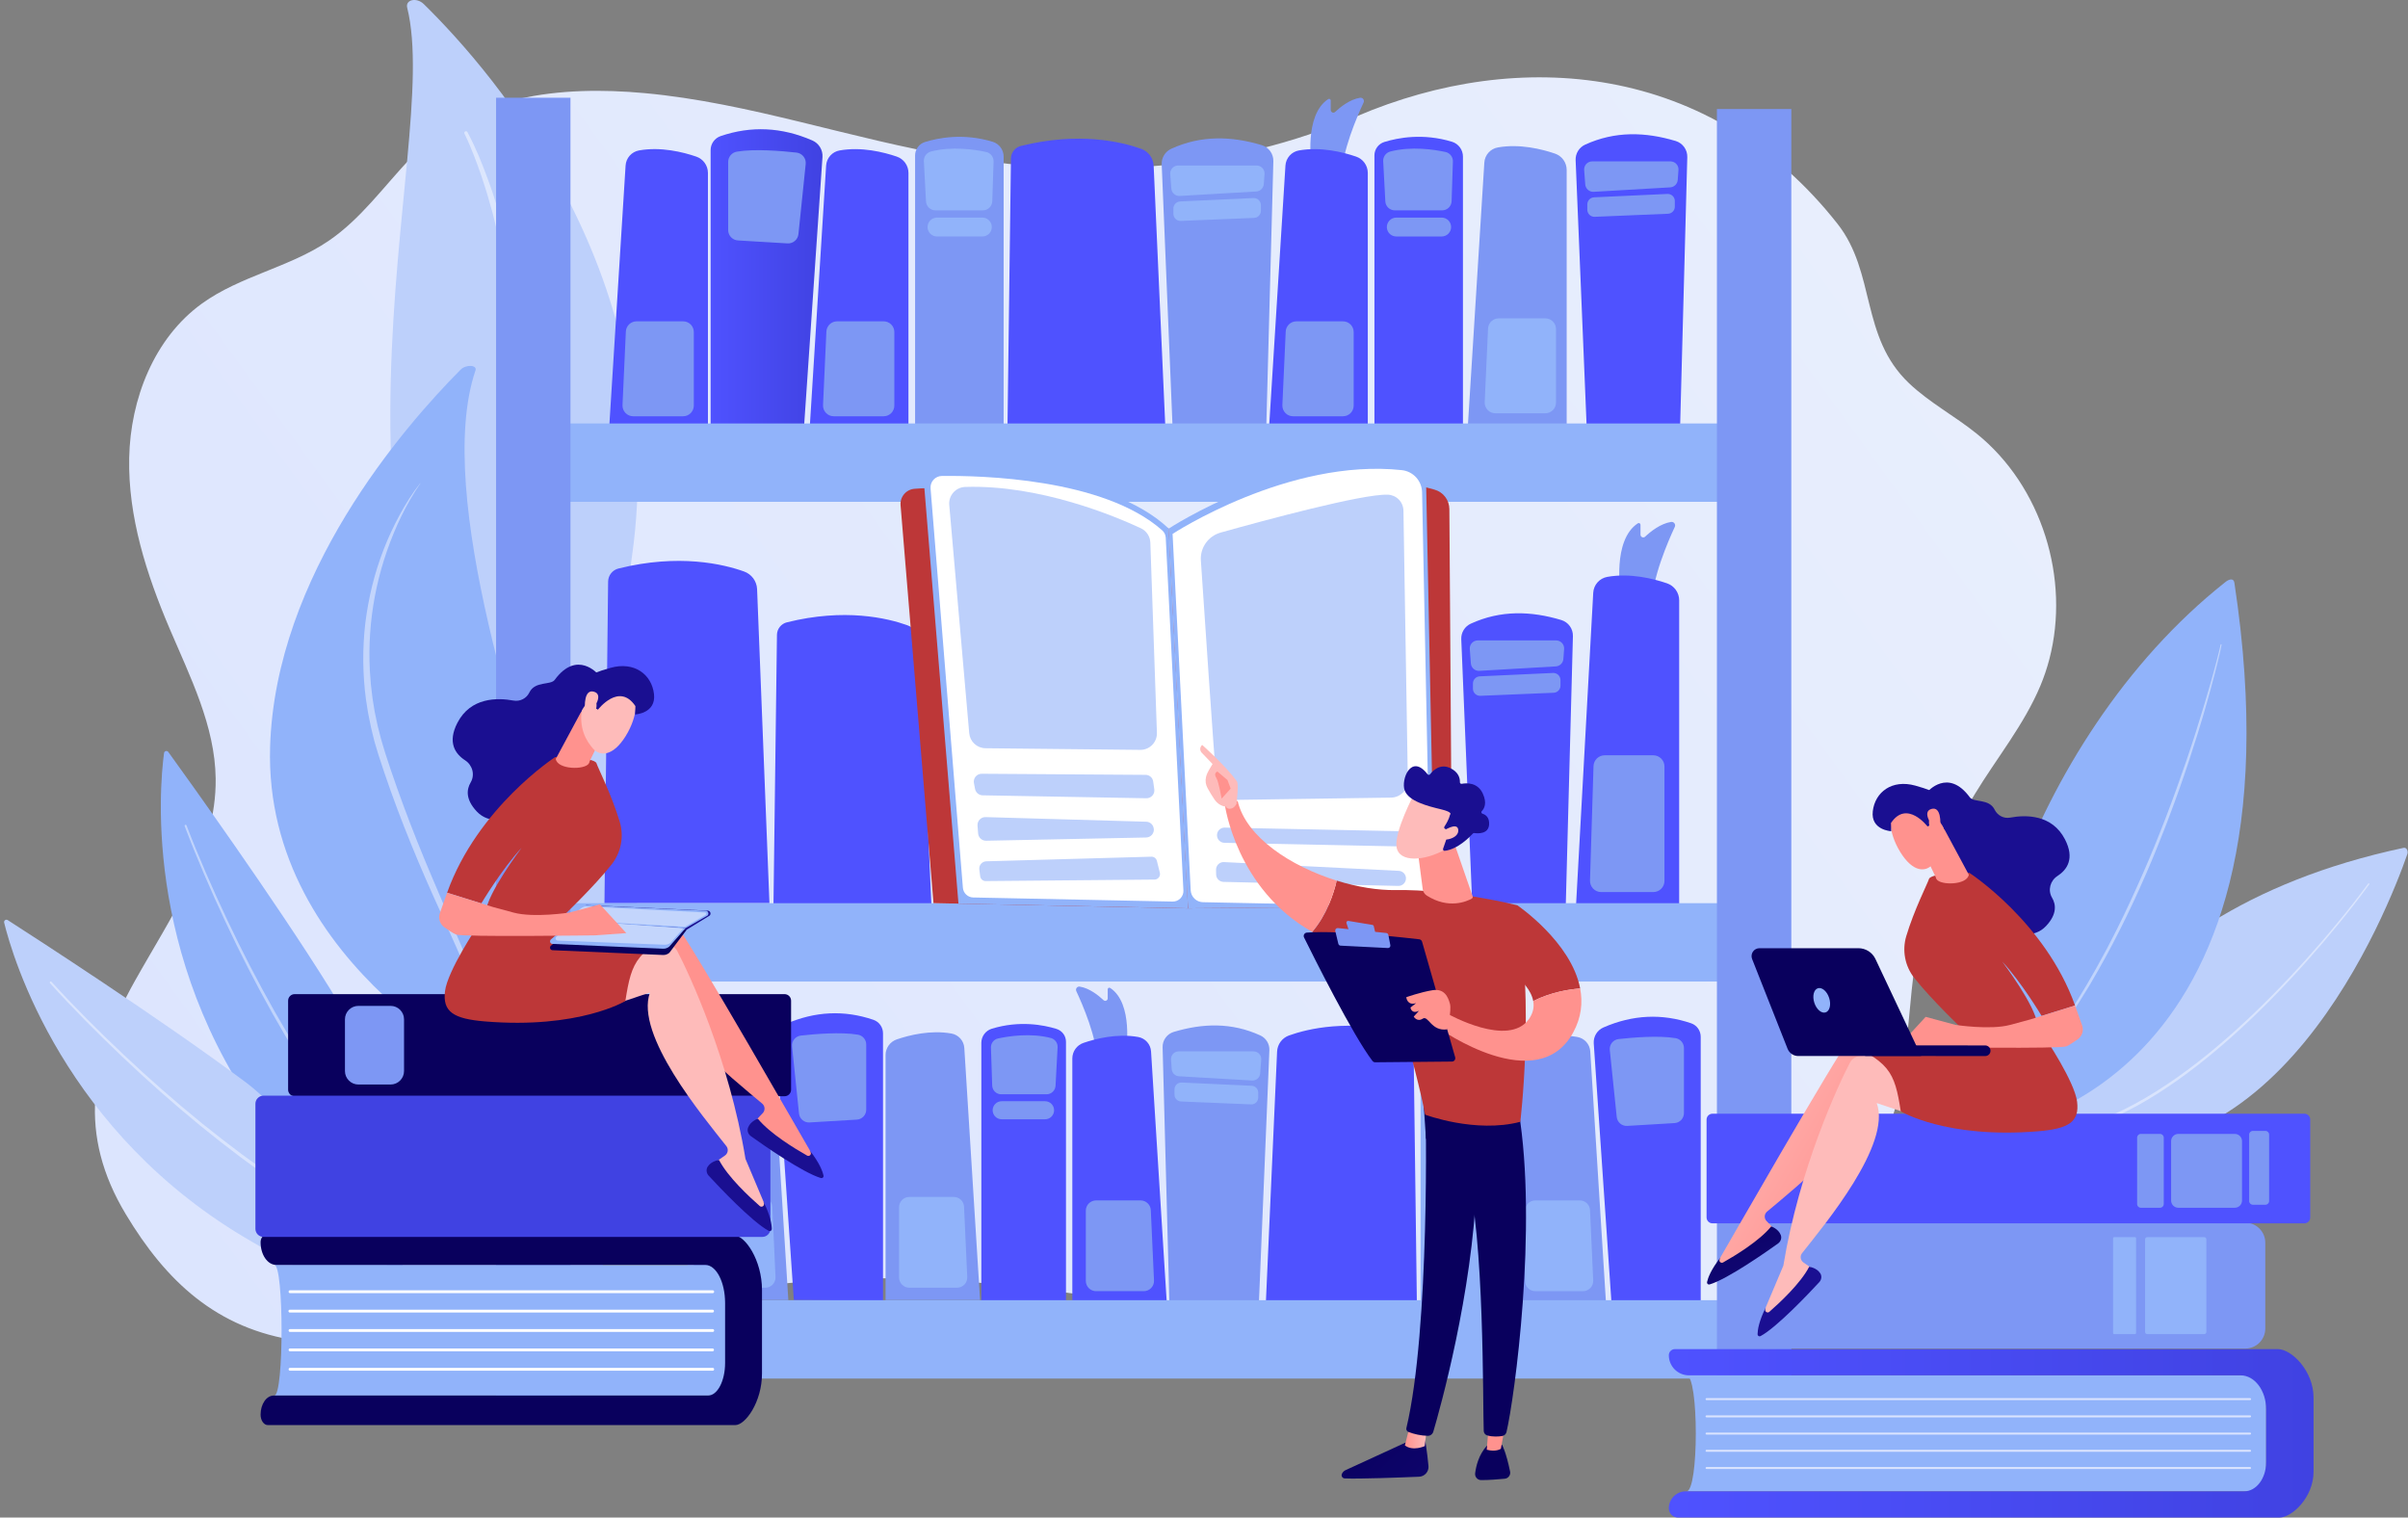 <svg width="622" height="392" viewBox="0 0 622 392" fill="none" xmlns="http://www.w3.org/2000/svg">
<rect x="0" y="0" width="622" height="392" fill="#808080" stroke="none"/>
<path d="M529.35 170.305C534.798 149.519 527.411 125.592 510.604 112.033C504.939 107.462 498.391 104.005 493.114 98.994C480.479 86.991 484.605 70.477 474.62 57.791C441.995 16.345 392.452 12.054 350.416 30.053C317.544 44.129 282.555 46.385 246.943 40.477C219.91 35.993 193.745 26.54 166.457 24.05C144.984 22.088 121.702 24.427 106.166 40.749C99.184 48.087 93.203 56.585 84.819 62.256C74.749 69.09 62.02 71.281 52.151 78.417C39.815 87.336 33.687 103.046 33.37 118.265C33.053 133.484 37.851 148.358 43.808 162.368C49.13 174.885 55.537 187.496 55.709 201.096C55.96 220.165 44.057 236.885 34.757 253.534C23.098 274.408 20.143 293.067 32.471 313.607C42.869 330.936 55.92 343.267 76.841 346.296C120.564 352.629 160.601 336.123 203.525 331.439C241.843 327.254 280.075 334.391 317.768 340.537C362.128 347.771 421.079 354.661 460.615 327.33C474.617 317.578 484.786 303.253 489.376 286.817C493.077 273.384 492.85 259.204 495.141 245.458C497.532 231.165 502.622 217.457 510.138 205.067C515.8 195.75 522.837 187.171 527.051 177.116C527.976 174.903 528.744 172.627 529.35 170.305V170.305Z" fill="url(#paint0_linear)"/>
<path d="M105.757 344.243C105.757 344.243 101.522 281.542 85.276 255.437C70.776 232.142 48.166 200.725 43.471 194.238C43.4 194.138 43.301 194.063 43.186 194.02C43.071 193.978 42.947 193.971 42.828 194.001C42.709 194.031 42.603 194.095 42.522 194.187C42.441 194.278 42.389 194.392 42.374 194.513C41.179 203.401 36.8 250.905 71.974 294.72C110.975 343.293 105.757 344.243 105.757 344.243Z" fill="#91B3FA"/>
<path opacity="0.43" d="M47.704 213.389C50.857 221.725 54.406 229.893 58.172 237.966C61.938 246.039 66.003 253.967 70.35 261.741C72.533 265.623 74.798 269.458 77.144 273.247C79.503 277.028 81.955 280.748 84.502 284.408C87.07 288.05 89.743 291.623 92.541 295.098C95.364 298.553 98.311 301.908 101.413 305.122C101.503 305.211 101.625 305.261 101.751 305.262C101.878 305.263 102 305.214 102.092 305.126C102.183 305.038 102.236 304.917 102.24 304.79C102.243 304.664 102.197 304.54 102.111 304.447L102.109 304.443C99.017 301.268 96.074 297.947 93.252 294.523C90.454 291.079 87.782 287.532 85.204 283.917C82.655 280.281 80.195 276.584 77.823 272.826C75.471 269.057 73.195 265.241 70.997 261.378C66.625 253.64 62.538 245.748 58.739 237.701C54.944 229.664 51.361 221.513 48.181 213.217L48.179 213.212C48.168 213.181 48.15 213.152 48.127 213.128C48.105 213.103 48.077 213.084 48.047 213.07C48.017 213.056 47.984 213.048 47.951 213.047C47.918 213.046 47.884 213.051 47.853 213.063C47.822 213.074 47.793 213.092 47.769 213.115C47.745 213.137 47.725 213.164 47.711 213.195C47.697 213.225 47.689 213.258 47.688 213.291C47.687 213.324 47.692 213.358 47.704 213.389V213.389Z" fill="white"/>
<path d="M114.725 354.598C114.725 354.598 87.901 297.765 63.248 279.392C41.247 262.994 8.732 241.997 1.991 237.666C1.889 237.6 1.769 237.566 1.648 237.569C1.526 237.572 1.408 237.611 1.309 237.681C1.21 237.752 1.135 237.85 1.093 237.964C1.05 238.078 1.043 238.202 1.072 238.32C3.202 247.034 16.455 292.865 65.197 320.818C119.235 351.811 114.725 354.598 114.725 354.598Z" fill="#BDD0FB"/>
<path opacity="0.43" d="M12.922 253.955C18.896 260.567 25.185 266.876 31.638 273.008C38.091 279.141 44.767 285.047 51.652 290.7C55.102 293.517 58.61 296.262 62.176 298.933C65.751 301.59 69.392 304.159 73.099 306.639C76.823 309.089 80.612 311.444 84.484 313.658C88.374 315.844 92.341 317.892 96.402 319.752C96.519 319.803 96.651 319.806 96.769 319.76C96.888 319.715 96.984 319.625 97.037 319.509C97.09 319.393 97.096 319.262 97.053 319.142C97.01 319.023 96.921 318.925 96.807 318.869V318.869C92.769 317.042 88.817 315.023 84.938 312.866C81.077 310.679 77.291 308.354 73.575 305.928C69.875 303.473 66.236 300.929 62.656 298.296C59.091 295.645 55.58 292.923 52.123 290.129C45.228 284.521 38.544 278.664 32.069 272.559C25.602 266.461 19.293 260.178 13.305 253.616L13.303 253.612C13.258 253.561 13.194 253.531 13.126 253.527C13.058 253.524 12.992 253.547 12.941 253.593C12.89 253.638 12.86 253.702 12.857 253.77C12.853 253.838 12.877 253.904 12.922 253.955V253.955Z" fill="white"/>
<path d="M105.182 1.998C104.657 -0.111 107.627 -0.753 109.474 1.061C128.234 19.479 173.415 72.105 163.254 143.621C150.51 233.348 174.809 272.733 204.774 300.233C204.774 300.233 163.864 281.148 137.764 240.85C73.66 141.91 114.513 39.514 105.182 1.998Z" fill="#BDD0FB"/>
<path opacity="0.47" d="M120.733 34.103C122.889 38.142 124.591 42.345 126.132 46.617C126.506 47.689 126.918 48.748 127.263 49.829L128.299 53.072L128.816 54.695L129.276 56.334L130.195 59.614C132.513 68.396 134.132 77.349 135.284 86.357L136.053 93.127C136.236 95.389 136.37 97.651 136.53 99.923L136.761 103.316C136.807 104.447 136.825 105.586 136.859 106.72L137.03 113.541C137.054 114.107 137.05 114.672 137.03 115.238L137.002 116.934L136.945 120.34L136.889 123.747C136.872 124.878 136.863 126.019 136.776 127.151L136.37 133.953C136.229 136.222 136.106 138.496 135.946 140.716C134.658 158.593 136.139 176.603 139.187 194.276C139.556 196.49 139.993 198.691 140.413 200.895C140.87 203.092 141.315 205.292 141.818 207.48C142.802 211.86 143.889 216.216 145.077 220.547C146.265 224.879 147.546 229.182 148.92 233.455C149.608 235.591 150.333 237.713 151.085 239.825C151.837 241.937 152.611 244.056 153.431 246.089L153.443 246.12C153.6 246.515 153.594 246.955 153.428 247.346C153.262 247.736 152.949 248.046 152.557 248.207C152.164 248.369 151.724 248.369 151.331 248.209C150.938 248.048 150.624 247.739 150.458 247.349C148.675 243.091 147.141 238.84 145.696 234.518C144.251 230.196 142.92 225.859 141.693 221.482C140.465 217.105 139.374 212.691 138.369 208.258C137.857 206.043 137.403 203.816 136.938 201.591C136.514 199.359 136.066 197.128 135.688 194.886C135.278 192.649 134.949 190.398 134.591 188.152C134.28 185.899 133.954 183.648 133.711 181.385C133.165 176.861 132.789 172.33 132.512 167.786L132.335 164.376C132.277 163.245 132.263 162.1 132.225 160.963C132.134 158.689 132.157 156.41 132.141 154.132C132.195 149.577 132.329 145.021 132.707 140.477L133.723 126.999C133.827 125.879 133.852 124.757 133.886 123.634L133.992 120.267L134.098 116.898L134.152 115.214C134.174 114.648 134.187 114.091 134.173 113.53L134.099 106.791C134.084 105.668 134.082 104.543 134.054 103.421L133.876 100.056C133.752 97.814 133.651 95.567 133.506 93.327L132.898 86.614C131.968 77.678 130.572 68.777 128.481 60.036L127.674 56.762L127.27 55.125L126.809 53.504L125.883 50.26C125.576 49.179 125.201 48.119 124.865 47.046C124.529 45.973 124.181 44.902 123.785 43.852C123.389 42.802 123.041 41.731 122.62 40.688C121.806 38.6 120.959 36.499 119.972 34.51L119.962 34.492C119.92 34.391 119.918 34.278 119.955 34.175C119.993 34.072 120.069 33.988 120.166 33.939C120.264 33.889 120.377 33.879 120.482 33.909C120.587 33.94 120.677 34.009 120.733 34.103Z" fill="white"/>
<path d="M130.374 279.037C130.374 279.037 153.051 255.004 144.025 224.043C135.65 195.324 111.889 127.974 122.819 95.677C123.302 94.247 120.369 94.091 118.989 95.478C104.196 110.358 71.105 148.48 69.77 192.916C68.049 250.217 130.374 279.037 130.374 279.037Z" fill="#91B3FA"/>
<path opacity="0.45" d="M108.58 124.859C104.892 130.216 102.116 136.144 99.978 142.248C97.85 148.352 96.451 154.686 95.81 161.118C95.497 164.326 95.375 167.548 95.445 170.77L95.531 173.183C95.577 173.986 95.653 174.788 95.711 175.587L95.803 176.79L95.944 177.988C96.042 178.787 96.127 179.587 96.227 180.392L96.614 182.774C96.682 183.17 96.736 183.57 96.815 183.964L97.062 185.146L97.559 187.508L98.158 189.848L98.458 191.017C98.565 191.405 98.69 191.788 98.803 192.174L99.497 194.487C99.985 196.026 100.506 197.568 101.021 199.104C103.117 205.244 105.371 211.329 107.784 217.358C108.983 220.374 110.22 223.376 111.495 226.365C112.749 229.362 114.021 232.352 115.312 235.335C116.6 238.32 117.896 241.306 119.16 244.31C120.424 247.315 121.668 250.331 122.755 253.415C123.843 256.498 124.807 259.635 125.464 262.854C125.783 264.467 126 266.098 126.112 267.739C126.197 269.382 126.143 271.029 125.949 272.663C125.943 272.724 125.912 272.781 125.864 272.82C125.816 272.859 125.755 272.878 125.693 272.872C125.631 272.866 125.575 272.835 125.536 272.787C125.496 272.739 125.478 272.678 125.484 272.616V272.616C125.607 271.011 125.594 269.398 125.444 267.795C125.278 266.193 125.015 264.603 124.658 263.032C123.919 259.892 122.877 256.826 121.708 253.809C119.351 247.777 116.628 241.872 113.951 235.941C108.533 224.107 103.501 212.049 99.312 199.689C98.791 198.142 98.268 196.602 97.773 195.041L97.067 192.681C96.949 192.287 96.826 191.895 96.719 191.499L96.421 190.303L95.837 187.903L95.345 185.487L95.102 184.278C95.024 183.875 94.97 183.467 94.904 183.061L94.525 180.625C93.659 174.102 93.605 167.498 94.362 160.962C94.763 157.705 95.357 154.474 96.141 151.287C97.715 144.926 100.095 138.792 103.223 133.033C104.786 130.169 106.499 127.379 108.535 124.834C108.537 124.831 108.541 124.829 108.544 124.827C108.548 124.826 108.551 124.825 108.555 124.825C108.559 124.825 108.563 124.826 108.566 124.827C108.57 124.829 108.573 124.831 108.576 124.834C108.578 124.838 108.58 124.842 108.581 124.846C108.581 124.851 108.581 124.855 108.58 124.859V124.859Z" fill="white"/>
<path d="M183.557 111.016V38.794C183.554 37.994 183.8 37.214 184.262 36.562C184.724 35.91 185.378 35.418 186.132 35.156C194.028 32.461 201.922 32.834 209.817 36.274C210.645 36.63 211.344 37.234 211.816 38.003C212.287 38.772 212.51 39.668 212.452 40.568L207.645 110.855L183.557 111.016Z" fill="url(#paint1_linear)"/>
<path d="M188.088 41.831V59.422C188.087 60.109 188.349 60.77 188.819 61.269C189.29 61.769 189.935 62.069 190.62 62.108L203.404 62.873C204.097 62.916 204.78 62.689 205.309 62.24C205.838 61.79 206.173 61.153 206.243 60.463L208.115 42.367C208.19 41.661 207.982 40.954 207.537 40.4C207.092 39.847 206.445 39.492 205.74 39.414C201.947 38.99 194.918 38.395 190.33 39.171C189.702 39.277 189.132 39.603 188.722 40.09C188.311 40.577 188.087 41.194 188.088 41.831Z" fill="#7D97F4"/>
<path d="M213.392 42.751L209.133 110.855H234.66V44.652C234.658 43.725 234.366 42.822 233.825 42.069C233.284 41.315 232.521 40.75 231.644 40.452C228.266 39.297 222.522 37.856 216.881 38.859C215.948 39.023 215.097 39.496 214.464 40.202C213.831 40.907 213.454 41.805 213.392 42.751V42.751Z" fill="url(#paint2_linear)"/>
<path d="M213.46 85.641L212.594 104.634C212.577 105.008 212.636 105.38 212.767 105.73C212.898 106.08 213.098 106.399 213.356 106.67C213.614 106.94 213.925 107.155 214.268 107.301C214.611 107.448 214.981 107.524 215.355 107.524H228.251C228.984 107.524 229.687 107.233 230.205 106.715C230.723 106.196 231.014 105.493 231.014 104.76V85.767C231.014 85.034 230.723 84.331 230.205 83.813C229.687 83.294 228.984 83.003 228.251 83.003H216.22C215.509 83.003 214.825 83.278 214.311 83.769C213.798 84.26 213.493 84.931 213.46 85.641V85.641Z" fill="#7D97F4"/>
<path d="M259.246 110.855V40.452C259.247 39.595 258.972 38.761 258.463 38.071C257.954 37.382 257.238 36.874 256.419 36.622C248.903 34.326 242.365 35.611 238.934 36.679C238.193 36.907 237.545 37.367 237.085 37.991C236.624 38.615 236.375 39.37 236.375 40.145V110.855H259.246Z" fill="#7D97F4"/>
<path d="M238.637 41.632L239.191 52.025C239.224 52.648 239.495 53.235 239.949 53.665C240.402 54.095 241.002 54.334 241.627 54.334H253.874C254.507 54.334 255.116 54.088 255.571 53.648C256.026 53.207 256.292 52.607 256.313 51.974L256.646 41.718C256.665 41.148 256.483 40.588 256.131 40.139C255.779 39.688 255.281 39.377 254.722 39.257C251.753 38.615 245.898 37.732 240.482 39.133C239.933 39.272 239.449 39.598 239.113 40.053C238.777 40.509 238.609 41.067 238.637 41.632V41.632Z" fill="#91B3FA"/>
<path d="M239.596 58.813C239.638 59.43 239.913 60.007 240.365 60.429C240.817 60.85 241.412 61.085 242.03 61.085H253.751C254.076 61.085 254.397 61.02 254.696 60.894C254.995 60.768 255.266 60.584 255.493 60.352C255.72 60.121 255.899 59.846 256.019 59.544C256.138 59.242 256.196 58.92 256.19 58.595C256.177 57.957 255.914 57.349 255.458 56.902C255.003 56.456 254.39 56.205 253.751 56.205H242.03C241.695 56.205 241.364 56.274 241.057 56.407C240.751 56.54 240.474 56.735 240.246 56.98C240.018 57.225 239.842 57.514 239.73 57.829C239.618 58.144 239.573 58.479 239.596 58.813V58.813Z" fill="#91B3FA"/>
<path d="M338.798 42.755C338.798 42.755 336.718 29.791 343.08 25.598C343.145 25.554 343.22 25.529 343.298 25.526C343.376 25.522 343.454 25.54 343.522 25.578C343.591 25.616 343.647 25.672 343.686 25.74C343.725 25.808 343.744 25.885 343.741 25.963V28.427C343.741 28.558 343.779 28.687 343.851 28.797C343.923 28.906 344.025 28.993 344.146 29.045C344.266 29.097 344.399 29.113 344.528 29.09C344.658 29.067 344.777 29.006 344.872 28.916C346.242 27.625 348.69 25.665 351.294 25.255C351.45 25.227 351.61 25.244 351.758 25.301C351.905 25.358 352.034 25.455 352.131 25.581C352.227 25.706 352.288 25.856 352.305 26.013C352.323 26.17 352.297 26.329 352.231 26.473C350.636 29.882 346.461 39.434 346.621 45.691L338.798 42.755Z" fill="#7D97F4"/>
<path d="M332.04 42.751L327.78 110.855H353.308V44.652C353.305 43.725 353.013 42.821 352.472 42.068C351.931 41.315 351.168 40.75 350.29 40.452C346.912 39.297 341.168 37.856 335.527 38.859C334.594 39.023 333.743 39.496 333.111 40.202C332.479 40.908 332.101 41.805 332.04 42.751Z" fill="url(#paint3_linear)"/>
<path d="M332.108 85.641L331.243 104.635C331.226 105.008 331.285 105.381 331.416 105.73C331.547 106.08 331.748 106.4 332.006 106.67C332.264 106.94 332.574 107.155 332.917 107.302C333.261 107.449 333.631 107.524 334.004 107.524H346.897C347.26 107.524 347.62 107.453 347.955 107.314C348.29 107.175 348.595 106.971 348.852 106.715C349.108 106.458 349.312 106.153 349.451 105.818C349.59 105.483 349.661 105.123 349.661 104.76V85.767C349.661 85.034 349.369 84.332 348.851 83.814C348.333 83.296 347.63 83.005 346.897 83.005H334.866C334.156 83.005 333.473 83.28 332.959 83.771C332.446 84.262 332.141 84.931 332.108 85.641V85.641Z" fill="#7D97F4"/>
<path d="M165.083 38.853C164.148 39.018 163.296 39.492 162.663 40.199C162.03 40.906 161.654 41.805 161.594 42.752L157.334 110.855H182.862V44.652C182.859 43.725 182.567 42.822 182.026 42.069C181.485 41.316 180.723 40.75 179.845 40.452C176.466 39.291 170.723 37.851 165.083 38.853Z" fill="url(#paint4_linear)"/>
<path d="M161.661 85.641L160.796 104.634C160.779 105.008 160.838 105.38 160.969 105.73C161.1 106.08 161.3 106.399 161.559 106.67C161.817 106.94 162.127 107.155 162.47 107.301C162.814 107.448 163.183 107.524 163.557 107.524H176.453C177.186 107.524 177.889 107.233 178.407 106.715C178.925 106.196 179.217 105.493 179.217 104.76V85.767C179.217 85.034 178.925 84.331 178.407 83.813C177.889 83.294 177.186 83.003 176.453 83.003H164.422C163.711 83.003 163.027 83.277 162.513 83.769C161.998 84.26 161.693 84.931 161.661 85.641Z" fill="#7D97F4"/>
<path d="M377.887 110.856V40.452C377.889 39.596 377.616 38.761 377.109 38.071C376.601 37.381 375.885 36.872 375.067 36.618C367.552 34.322 361.013 35.607 357.582 36.675C356.842 36.904 356.193 37.364 355.733 37.987C355.273 38.611 355.024 39.366 355.023 40.141V110.856H377.887V110.856Z" fill="url(#paint5_linear)"/>
<path d="M357.286 41.633L357.84 52.025C357.874 52.648 358.145 53.236 358.598 53.665C359.051 54.095 359.652 54.335 360.276 54.335H372.519C373.153 54.335 373.761 54.088 374.216 53.648C374.671 53.207 374.937 52.607 374.958 51.974L375.291 41.719C375.311 41.149 375.13 40.59 374.78 40.14C374.43 39.69 373.933 39.377 373.376 39.256C370.407 38.614 364.551 37.731 359.135 39.132C358.586 39.27 358.101 39.596 357.764 40.051C357.427 40.508 357.258 41.066 357.286 41.633V41.633Z" fill="#7D97F4"/>
<path d="M358.236 58.813C358.279 59.43 358.554 60.007 359.006 60.429C359.458 60.85 360.053 61.085 360.671 61.085H372.392C372.716 61.085 373.038 61.02 373.337 60.894C373.636 60.768 373.907 60.584 374.134 60.352C374.361 60.121 374.54 59.846 374.659 59.544C374.779 59.242 374.837 58.92 374.83 58.595V58.595C374.818 57.957 374.555 57.349 374.099 56.902C373.643 56.456 373.03 56.205 372.392 56.205H360.671C360.336 56.205 360.005 56.274 359.698 56.407C359.391 56.54 359.115 56.735 358.887 56.98C358.658 57.225 358.483 57.514 358.371 57.829C358.259 58.144 358.213 58.479 358.236 58.813V58.813Z" fill="#7D97F4"/>
<path d="M261.133 40.929L260.227 111.191H301.052L297.996 42.801C297.952 41.837 297.622 40.907 297.048 40.13C296.474 39.354 295.682 38.767 294.772 38.443C289.698 36.629 278.656 33.971 263.689 37.706C262.967 37.886 262.325 38.3 261.862 38.883C261.4 39.466 261.143 40.185 261.133 40.929V40.929Z" fill="url(#paint6_linear)"/>
<path d="M300.074 42.423L302.902 110.79H327.077L328.914 41.659C328.942 40.734 328.665 39.825 328.126 39.072C327.587 38.319 326.815 37.764 325.93 37.493C318.067 35.132 310.257 34.9 302.54 38.426C301.779 38.772 301.137 39.337 300.698 40.049C300.259 40.76 300.042 41.587 300.074 42.423V42.423Z" fill="#7D97F4"/>
<path d="M302.276 44.987L302.559 48.703C302.6 49.245 302.853 49.748 303.262 50.105C303.671 50.463 304.204 50.645 304.746 50.613L324.501 49.464C325.002 49.435 325.476 49.225 325.834 48.872C326.193 48.52 326.41 48.049 326.448 47.548L326.64 44.981C326.661 44.697 326.624 44.411 326.53 44.142C326.435 43.872 326.287 43.625 326.093 43.416C325.899 43.207 325.664 43.04 325.402 42.926C325.141 42.812 324.858 42.753 324.573 42.753H304.344C304.058 42.753 303.775 42.812 303.513 42.926C303.251 43.04 303.016 43.208 302.821 43.417C302.627 43.627 302.478 43.875 302.384 44.145C302.291 44.415 302.254 44.702 302.276 44.987V44.987Z" fill="#91B3FA"/>
<path d="M303.092 53.871V55.228C303.092 55.476 303.142 55.722 303.239 55.95C303.336 56.179 303.479 56.385 303.658 56.557C303.838 56.729 304.05 56.862 304.282 56.95C304.515 57.037 304.762 57.077 305.01 57.066L323.936 56.285C324.411 56.267 324.86 56.065 325.189 55.722C325.518 55.38 325.702 54.923 325.701 54.448V52.999C325.702 52.749 325.651 52.503 325.554 52.274C325.456 52.045 325.312 51.838 325.132 51.666C324.952 51.495 324.739 51.361 324.505 51.274C324.272 51.187 324.023 51.149 323.775 51.161L304.849 52.033C304.376 52.054 303.929 52.257 303.601 52.599C303.274 52.941 303.091 53.397 303.092 53.871V53.871Z" fill="#91B3FA"/>
<path d="M406.994 41.355L409.822 109.723H433.996L435.834 40.592C435.863 39.666 435.586 38.757 435.047 38.004C434.508 37.251 433.736 36.696 432.851 36.424C424.988 34.063 417.179 33.832 409.461 37.357C408.699 37.703 408.058 38.268 407.618 38.98C407.179 39.692 406.962 40.519 406.994 41.355V41.355Z" fill="url(#paint7_linear)"/>
<path d="M409.197 43.921L409.479 47.638C409.521 48.179 409.774 48.682 410.183 49.04C410.592 49.397 411.124 49.579 411.666 49.547L431.422 48.398C431.923 48.369 432.397 48.159 432.755 47.806C433.113 47.454 433.331 46.984 433.369 46.483L433.561 43.915C433.582 43.631 433.545 43.345 433.451 43.076C433.356 42.806 433.208 42.559 433.014 42.35C432.82 42.141 432.584 41.974 432.323 41.86C432.062 41.746 431.779 41.687 431.494 41.687H411.264C410.978 41.687 410.695 41.746 410.433 41.861C410.171 41.975 409.936 42.142 409.742 42.352C409.548 42.562 409.399 42.81 409.305 43.08C409.211 43.349 409.174 43.636 409.197 43.921V43.921Z" fill="#7D97F4"/>
<path d="M410.011 52.804V54.165C410.011 54.413 410.061 54.659 410.158 54.887C410.255 55.116 410.398 55.322 410.577 55.494C410.756 55.665 410.968 55.799 411.2 55.887C411.432 55.974 411.68 56.014 411.928 56.003L430.853 55.214C431.328 55.196 431.777 54.994 432.106 54.651C432.436 54.309 432.619 53.852 432.619 53.376V51.932C432.619 51.683 432.569 51.436 432.471 51.207C432.373 50.978 432.23 50.771 432.05 50.599C431.869 50.428 431.656 50.294 431.423 50.207C431.189 50.12 430.941 50.082 430.692 50.094L411.767 50.966C411.294 50.987 410.847 51.19 410.52 51.532C410.193 51.875 410.01 52.33 410.011 52.804Z" fill="#7D97F4"/>
<path d="M383.412 41.981L379.152 110.086H404.68V43.883C404.679 42.955 404.387 42.05 403.846 41.296C403.305 40.542 402.542 39.976 401.663 39.677C398.286 38.522 392.542 37.081 386.901 38.084C385.967 38.248 385.115 38.722 384.482 39.429C383.849 40.136 383.472 41.035 383.412 41.981V41.981Z" fill="#7D97F4"/>
<path d="M384.369 84.873L383.504 103.863C383.487 104.236 383.546 104.609 383.677 104.959C383.808 105.309 384.008 105.628 384.267 105.898C384.525 106.169 384.835 106.384 385.178 106.53C385.522 106.677 385.891 106.753 386.265 106.753H399.161C399.894 106.753 400.597 106.462 401.115 105.943C401.633 105.425 401.925 104.722 401.925 103.989V84.999C401.925 84.266 401.633 83.563 401.115 83.044C400.597 82.526 399.894 82.235 399.161 82.235H387.13C386.419 82.235 385.735 82.509 385.221 83C384.706 83.492 384.401 84.162 384.369 84.873Z" fill="#91B3FA"/>
<path d="M439.303 336.858V267.801C439.304 267.037 439.068 266.292 438.627 265.668C438.185 265.045 437.561 264.575 436.84 264.323C429.291 261.746 421.742 262.102 414.194 265.392C413.402 265.732 412.735 266.308 412.284 267.042C411.833 267.776 411.62 268.632 411.674 269.491L416.267 336.701L439.303 336.858Z" fill="url(#paint8_linear)"/>
<path d="M434.972 270.706V287.529C434.972 288.185 434.721 288.817 434.271 289.295C433.821 289.772 433.206 290.06 432.55 290.099L420.323 290.829C419.661 290.868 419.009 290.65 418.503 290.221C417.997 289.791 417.677 289.183 417.609 288.523L415.819 271.225C415.748 270.549 415.946 269.873 416.371 269.343C416.797 268.813 417.414 268.473 418.089 268.397C421.716 267.991 428.436 267.423 432.826 268.165C433.426 268.267 433.971 268.578 434.364 269.043C434.757 269.508 434.972 270.097 434.972 270.706V270.706Z" fill="#7D97F4"/>
<path d="M410.774 271.584L414.847 336.706H390.439V273.404C390.44 272.516 390.719 271.651 391.236 270.93C391.753 270.209 392.483 269.667 393.323 269.382C396.554 268.277 402.045 266.901 407.438 267.858C408.331 268.015 409.146 268.468 409.751 269.144C410.356 269.819 410.717 270.679 410.774 271.584V271.584Z" fill="#7D97F4"/>
<path d="M410.71 312.593L411.537 330.751C411.553 331.108 411.497 331.464 411.371 331.799C411.246 332.133 411.054 332.438 410.808 332.697C410.561 332.955 410.264 333.16 409.936 333.301C409.608 333.441 409.254 333.514 408.897 333.514H396.567C395.866 333.514 395.194 333.235 394.699 332.74C394.203 332.244 393.925 331.572 393.925 330.871V312.716C393.925 312.369 393.993 312.026 394.126 311.705C394.259 311.385 394.453 311.093 394.699 310.848C394.944 310.603 395.235 310.408 395.556 310.275C395.876 310.142 396.22 310.074 396.567 310.074H408.07C408.75 310.074 409.403 310.336 409.895 310.805C410.386 311.274 410.678 311.915 410.71 312.593V312.593Z" fill="#91B3FA"/>
<path d="M366.936 336.706V269.39C366.934 268.571 367.195 267.773 367.681 267.113C368.166 266.454 368.85 265.967 369.633 265.725C376.82 263.529 383.07 264.758 386.351 265.778C387.06 265.997 387.68 266.437 388.12 267.034C388.56 267.63 388.798 268.352 388.798 269.094V336.708H366.936V336.706Z" fill="#91B3FA"/>
<path d="M386.636 270.515L386.106 280.452C386.074 281.049 385.814 281.61 385.381 282.021C384.948 282.432 384.373 282.661 383.776 282.661H372.062C371.455 282.661 370.873 282.424 370.438 282.002C370.003 281.58 369.749 281.005 369.731 280.399L369.412 270.593C369.394 270.047 369.568 269.512 369.904 269.082C370.24 268.651 370.716 268.352 371.25 268.238C374.093 267.624 379.689 266.779 384.867 268.119C385.394 268.252 385.858 268.563 386.181 269C386.503 269.437 386.664 269.973 386.636 270.515Z" fill="url(#paint9_linear)"/>
<path d="M385.724 286.944C385.684 287.533 385.421 288.085 384.989 288.488C384.557 288.891 383.988 289.116 383.398 289.116H372.19C371.879 289.116 371.572 289.054 371.286 288.934C371 288.814 370.741 288.638 370.523 288.416C370.306 288.194 370.135 287.932 370.021 287.643C369.906 287.355 369.851 287.047 369.857 286.736C369.869 286.126 370.12 285.544 370.556 285.117C370.993 284.69 371.579 284.45 372.19 284.45H383.398C383.717 284.45 384.034 284.516 384.327 284.644C384.621 284.771 384.885 284.958 385.103 285.192C385.321 285.425 385.489 285.702 385.596 286.003C385.703 286.305 385.747 286.625 385.724 286.944V286.944Z" fill="url(#paint10_linear)"/>
<path d="M290.863 271.588C290.863 271.588 292.854 259.193 286.763 255.189C286.7 255.15 286.629 255.127 286.555 255.125C286.481 255.123 286.408 255.141 286.343 255.176C286.279 255.212 286.225 255.265 286.187 255.328C286.15 255.392 286.13 255.465 286.131 255.538V257.882C286.131 258.007 286.094 258.13 286.026 258.235C285.957 258.339 285.859 258.421 285.744 258.471C285.629 258.521 285.502 258.536 285.379 258.514C285.256 258.492 285.142 258.435 285.051 258.349C283.74 257.115 281.396 255.239 278.911 254.848C278.762 254.822 278.608 254.838 278.467 254.893C278.326 254.948 278.203 255.04 278.111 255.16C278.018 255.28 277.961 255.423 277.944 255.573C277.927 255.724 277.951 255.876 278.015 256.013C279.539 259.272 283.528 268.406 283.378 274.392L290.863 271.588Z" fill="#7D97F4"/>
<path d="M297.323 271.584L301.396 336.706H276.988V273.404C276.989 272.516 277.268 271.651 277.785 270.93C278.302 270.209 279.032 269.667 279.872 269.382C283.103 268.277 288.594 266.901 293.987 267.858C294.88 268.015 295.695 268.468 296.3 269.144C296.905 269.819 297.265 270.679 297.323 271.584V271.584Z" fill="url(#paint11_linear)"/>
<path d="M297.26 312.593L298.087 330.751C298.103 331.108 298.047 331.464 297.921 331.799C297.796 332.133 297.604 332.438 297.358 332.697C297.111 332.955 296.814 333.16 296.486 333.301C296.158 333.441 295.804 333.514 295.447 333.514H283.117C282.416 333.514 281.744 333.235 281.248 332.74C280.753 332.244 280.475 331.572 280.475 330.871V312.716C280.475 312.369 280.543 312.026 280.676 311.705C280.809 311.385 281.003 311.093 281.248 310.848C281.494 310.603 281.785 310.408 282.106 310.275C282.426 310.142 282.77 310.074 283.117 310.074H294.62C295.3 310.074 295.953 310.336 296.445 310.805C296.936 311.274 297.228 311.915 297.26 312.593V312.593Z" fill="#7D97F4"/>
<path d="M253.485 336.706V269.39C253.484 268.571 253.745 267.773 254.23 267.113C254.716 266.454 255.4 265.967 256.183 265.725C263.37 263.529 269.62 264.758 272.901 265.778C273.61 265.997 274.23 266.437 274.67 267.034C275.11 267.63 275.348 268.352 275.349 269.094V336.708H253.485V336.706Z" fill="url(#paint12_linear)"/>
<path d="M273.185 270.515L272.655 280.452C272.623 281.049 272.364 281.61 271.931 282.021C271.497 282.432 270.923 282.661 270.325 282.661H258.618C258.012 282.661 257.43 282.424 256.994 282.002C256.559 281.58 256.306 281.005 256.287 280.399L255.969 270.593C255.951 270.047 256.125 269.512 256.461 269.082C256.796 268.651 257.273 268.352 257.807 268.238C260.65 267.624 266.245 266.779 271.424 268.119C271.949 268.253 272.412 268.565 272.733 269.002C273.054 269.439 273.214 269.974 273.185 270.515V270.515Z" fill="#7D97F4"/>
<path d="M272.275 286.944C272.234 287.533 271.972 288.085 271.54 288.488C271.108 288.891 270.539 289.116 269.948 289.116H258.74C258.43 289.116 258.123 289.054 257.837 288.934C257.551 288.814 257.291 288.638 257.074 288.416C256.857 288.194 256.686 287.932 256.572 287.643C256.457 287.355 256.401 287.047 256.408 286.736V286.736C256.42 286.126 256.671 285.544 257.107 285.117C257.543 284.69 258.13 284.45 258.74 284.45H269.948C270.268 284.45 270.585 284.516 270.878 284.644C271.171 284.771 271.435 284.958 271.654 285.192C271.872 285.425 272.04 285.702 272.147 286.003C272.254 286.305 272.297 286.625 272.275 286.944V286.944Z" fill="#7D97F4"/>
<path d="M365.125 269.844L365.992 337.025H326.956L329.878 271.632C329.92 270.71 330.236 269.821 330.785 269.078C331.334 268.336 332.092 267.774 332.962 267.464C337.812 265.73 348.371 263.188 362.684 266.758C363.374 266.93 363.988 267.326 364.43 267.885C364.872 268.443 365.116 269.132 365.125 269.844V269.844Z" fill="url(#paint13_linear)"/>
<path d="M327.889 271.27L325.18 336.642H302.061L300.308 270.54C300.281 269.655 300.545 268.785 301.061 268.066C301.576 267.346 302.314 266.815 303.16 266.556C310.679 264.294 318.146 264.077 325.525 267.448C326.255 267.778 326.869 268.317 327.29 268.998C327.712 269.679 327.92 270.47 327.889 271.27V271.27Z" fill="#7D97F4"/>
<path d="M325.784 273.723L325.508 277.277C325.469 277.795 325.228 278.277 324.837 278.619C324.445 278.96 323.936 279.135 323.417 279.104L304.527 278.005C304.046 277.978 303.592 277.776 303.249 277.438C302.906 277.1 302.699 276.648 302.665 276.168L302.481 273.712C302.461 273.439 302.496 273.166 302.586 272.908C302.676 272.65 302.819 272.414 303.005 272.213C303.191 272.013 303.416 271.854 303.667 271.745C303.917 271.636 304.187 271.581 304.461 271.581H323.81C324.084 271.581 324.355 271.638 324.605 271.748C324.856 271.857 325.081 272.018 325.267 272.219C325.452 272.421 325.594 272.658 325.683 272.917C325.772 273.176 325.806 273.45 325.784 273.723V273.723Z" fill="#91B3FA"/>
<path d="M325.004 282.216V283.514C325.004 283.752 324.956 283.987 324.863 284.206C324.77 284.425 324.633 284.622 324.461 284.787C324.289 284.951 324.086 285.079 323.864 285.163C323.641 285.247 323.404 285.285 323.166 285.274L305.071 284.519C304.617 284.5 304.188 284.307 303.873 283.979C303.558 283.651 303.383 283.214 303.383 282.759V281.384C303.383 281.146 303.431 280.911 303.524 280.692C303.618 280.473 303.754 280.276 303.926 280.111C304.098 279.947 304.301 279.819 304.523 279.735C304.746 279.651 304.983 279.613 305.221 279.624L323.316 280.458C323.77 280.477 324.199 280.67 324.514 280.998C324.828 281.326 325.004 281.762 325.004 282.216Z" fill="#91B3FA"/>
<path d="M228.085 335.965V266.906C228.086 266.142 227.85 265.397 227.409 264.774C226.968 264.151 226.343 263.68 225.622 263.428C218.073 260.851 210.524 261.208 202.976 264.497C202.184 264.837 201.517 265.414 201.066 266.148C200.615 266.881 200.402 267.737 200.457 268.597L205.05 335.806L228.085 335.965Z" fill="url(#paint14_linear)"/>
<path d="M223.752 269.811V286.634C223.752 287.291 223.502 287.922 223.052 288.4C222.602 288.878 221.986 289.165 221.331 289.204L209.103 289.934C208.441 289.973 207.789 289.756 207.283 289.326C206.777 288.896 206.457 288.288 206.389 287.628L204.599 270.323C204.528 269.647 204.726 268.971 205.152 268.441C205.577 267.911 206.195 267.571 206.87 267.495C210.496 267.09 217.217 266.521 221.606 267.263C222.208 267.365 222.754 267.677 223.147 268.144C223.54 268.61 223.754 269.201 223.752 269.811V269.811Z" fill="#7D97F4"/>
<path d="M199.558 270.69L203.631 335.812H179.222V272.508C179.223 271.621 179.501 270.756 180.018 270.035C180.535 269.313 181.265 268.772 182.106 268.486C185.336 267.382 190.827 266.005 196.22 266.962C197.114 267.119 197.929 267.572 198.535 268.248C199.14 268.925 199.5 269.785 199.558 270.69V270.69Z" fill="#7D97F4"/>
<path d="M199.492 311.702L200.319 329.86C200.335 330.217 200.279 330.573 200.154 330.908C200.029 331.242 199.837 331.548 199.59 331.806C199.343 332.064 199.047 332.27 198.719 332.41C198.39 332.55 198.037 332.623 197.68 332.623H185.349C184.649 332.623 183.976 332.344 183.481 331.849C182.985 331.353 182.707 330.681 182.707 329.981V311.823C182.707 311.122 182.985 310.45 183.481 309.954C183.976 309.459 184.649 309.18 185.349 309.18H196.853C197.533 309.18 198.186 309.443 198.678 309.912C199.17 310.382 199.461 311.023 199.492 311.702V311.702Z" fill="#91B3FA"/>
<path d="M155.718 335.812V268.495C155.716 267.676 155.977 266.878 156.463 266.218C156.948 265.558 157.633 265.072 158.415 264.829C165.602 262.634 171.853 263.862 175.134 264.883C175.842 265.102 176.462 265.542 176.902 266.138C177.343 266.735 177.58 267.457 177.581 268.198V335.812H155.718V335.812Z" fill="url(#paint15_linear)"/>
<path d="M175.412 269.616L174.882 279.553C174.85 280.149 174.591 280.711 174.157 281.122C173.724 281.532 173.149 281.761 172.552 281.761H160.851C160.244 281.761 159.662 281.525 159.227 281.103C158.792 280.68 158.538 280.105 158.52 279.499L158.202 269.694C158.183 269.148 158.357 268.613 158.693 268.183C159.029 267.752 159.505 267.453 160.039 267.339C162.882 266.725 168.478 265.88 173.656 267.22C174.181 267.355 174.642 267.668 174.962 268.105C175.282 268.541 175.441 269.075 175.412 269.616V269.616Z" fill="url(#paint16_linear)"/>
<path d="M174.508 286.049C174.467 286.639 174.204 287.191 173.772 287.594C173.34 287.997 172.771 288.221 172.181 288.221H160.973C160.662 288.221 160.355 288.159 160.069 288.039C159.783 287.919 159.524 287.743 159.307 287.521C159.089 287.3 158.919 287.037 158.804 286.749C158.69 286.46 158.634 286.152 158.64 285.842V285.842C158.652 285.231 158.903 284.65 159.34 284.222C159.776 283.795 160.362 283.556 160.973 283.556H172.181C172.501 283.556 172.817 283.621 173.111 283.749C173.404 283.876 173.668 284.063 173.886 284.297C174.104 284.531 174.272 284.807 174.379 285.109C174.486 285.41 174.53 285.73 174.508 286.049V286.049Z" fill="url(#paint17_linear)"/>
<path d="M245.75 266.962C246.643 267.12 247.458 267.573 248.063 268.249C248.668 268.925 249.028 269.785 249.086 270.69L253.159 335.812H228.751V272.508C228.752 271.621 229.03 270.756 229.548 270.035C230.065 269.313 230.795 268.772 231.635 268.486C234.865 267.382 240.358 266.005 245.75 266.962Z" fill="#7D97F4"/>
<path d="M249.02 311.702L249.847 329.86C249.864 330.217 249.807 330.573 249.682 330.908C249.557 331.242 249.365 331.548 249.118 331.806C248.872 332.064 248.575 332.27 248.247 332.41C247.919 332.55 247.565 332.623 247.208 332.623H234.878C234.177 332.623 233.505 332.344 233.009 331.849C232.514 331.353 232.235 330.681 232.235 329.981V311.823C232.235 311.122 232.514 310.45 233.009 309.954C233.505 309.459 234.177 309.18 234.878 309.18H246.381C247.061 309.18 247.715 309.443 248.206 309.912C248.698 310.382 248.989 311.023 249.02 311.702V311.702Z" fill="#91B3FA"/>
<path d="M200.691 163.971L199.785 234.233H240.611L237.554 165.849C237.511 164.884 237.181 163.955 236.607 163.178C236.033 162.402 235.24 161.814 234.331 161.49C229.257 159.677 218.214 157.019 203.247 160.754C202.526 160.933 201.885 161.346 201.423 161.928C200.96 162.51 200.703 163.228 200.691 163.971Z" fill="url(#paint18_linear)"/>
<path d="M377.453 165.09L380.281 233.458H404.456L406.294 164.327C406.321 163.401 406.045 162.492 405.505 161.739C404.966 160.987 404.194 160.432 403.309 160.16C395.446 157.8 387.637 157.568 379.919 161.093C379.157 161.439 378.516 162.004 378.077 162.716C377.638 163.428 377.421 164.254 377.453 165.09Z" fill="url(#paint19_linear)"/>
<path d="M379.655 167.656L379.937 171.373C379.979 171.914 380.232 172.417 380.641 172.775C381.05 173.132 381.582 173.314 382.124 173.283L401.88 172.133C402.381 172.104 402.855 171.894 403.213 171.541C403.571 171.189 403.789 170.719 403.827 170.218L404.019 167.65C404.04 167.366 404.003 167.08 403.909 166.811C403.814 166.541 403.666 166.294 403.472 166.085C403.278 165.876 403.042 165.709 402.781 165.595C402.52 165.481 402.237 165.422 401.952 165.422H381.723C381.437 165.422 381.154 165.481 380.892 165.595C380.63 165.71 380.395 165.877 380.2 166.087C380.006 166.297 379.857 166.544 379.763 166.814C379.669 167.084 379.632 167.371 379.655 167.656V167.656Z" fill="#7D97F4"/>
<path d="M380.47 176.538V177.895C380.469 178.144 380.52 178.389 380.617 178.618C380.714 178.846 380.857 179.052 381.036 179.224C381.215 179.396 381.428 179.53 381.66 179.617C381.892 179.704 382.14 179.744 382.388 179.733L401.314 178.944C401.788 178.926 402.238 178.724 402.567 178.381C402.896 178.038 403.08 177.582 403.079 177.106V175.667C403.08 175.418 403.029 175.172 402.931 174.943C402.834 174.714 402.69 174.507 402.51 174.335C402.33 174.163 402.117 174.03 401.883 173.943C401.65 173.856 401.401 173.817 401.153 173.829L382.227 174.702C381.754 174.722 381.307 174.925 380.98 175.267C380.652 175.609 380.47 176.064 380.47 176.538V176.538Z" fill="#7D97F4"/>
<path d="M418.595 153.083C418.595 153.083 416.421 139.551 423.063 135.174C423.131 135.131 423.209 135.107 423.289 135.105C423.37 135.102 423.45 135.122 423.52 135.16C423.591 135.199 423.649 135.256 423.69 135.326C423.731 135.395 423.753 135.474 423.753 135.555V138.127C423.756 138.263 423.797 138.394 423.873 138.506C423.948 138.619 424.054 138.707 424.178 138.761C424.303 138.814 424.44 138.831 424.573 138.81C424.707 138.788 424.831 138.728 424.932 138.638C426.362 137.291 428.921 135.245 431.634 134.821C431.797 134.792 431.964 134.809 432.118 134.869C432.272 134.929 432.407 135.03 432.508 135.161C432.609 135.292 432.672 135.448 432.69 135.613C432.708 135.777 432.682 135.943 432.612 136.093C430.948 139.651 426.59 149.622 426.757 156.154L418.595 153.083Z" fill="#7D97F4"/>
<path d="M411.542 153.079L407.096 233.908H433.742V155.064C433.741 154.095 433.436 153.151 432.872 152.363C432.307 151.576 431.511 150.985 430.593 150.673C427.067 149.468 421.072 147.964 415.184 149.009C414.208 149.181 413.319 149.675 412.658 150.414C411.998 151.152 411.605 152.091 411.542 153.079V153.079Z" fill="url(#paint20_linear)"/>
<path d="M411.613 197.85L410.71 227.411C410.692 227.801 410.754 228.189 410.89 228.555C411.027 228.92 411.237 229.253 411.506 229.535C411.775 229.817 412.099 230.041 412.457 230.194C412.816 230.348 413.201 230.427 413.591 230.427H427.055C427.434 230.427 427.809 230.352 428.159 230.207C428.509 230.062 428.827 229.85 429.095 229.582C429.363 229.314 429.575 228.996 429.72 228.646C429.865 228.296 429.939 227.921 429.939 227.543V197.982C429.939 197.217 429.636 196.483 429.095 195.942C428.554 195.401 427.82 195.098 427.055 195.098H414.497C413.755 195.097 413.04 195.383 412.503 195.895C411.966 196.408 411.647 197.108 411.613 197.85Z" fill="#7D97F4"/>
<path d="M157.082 150.219L156.137 233.296H198.752L195.561 152.17C195.516 151.163 195.171 150.193 194.572 149.382C193.973 148.572 193.146 147.959 192.197 147.62C186.901 145.728 175.373 142.955 159.75 146.851C158.996 147.039 158.325 147.472 157.843 148.081C157.36 148.69 157.093 149.442 157.082 150.219Z" fill="url(#paint21_linear)"/>
<path d="M461.817 233.297H143.447V253.538H461.817V233.297Z" fill="#91B3FA"/>
<path d="M459.319 335.847H140.949V356.089H459.319V335.847Z" fill="#91B3FA"/>
<path d="M455.954 109.385H146.512V129.626H455.954V109.385Z" fill="#91B3FA"/>
<path d="M147.357 25.243H128.141V366.297H147.357V25.243Z" fill="#7D97F4"/>
<path d="M462.708 28.16H443.491V369.214H462.708V28.16Z" fill="#7D97F4"/>
<path d="M241.13 233.284L232.62 130.506C232.577 129.99 232.636 129.471 232.793 128.978C232.951 128.485 233.204 128.028 233.538 127.634C233.873 127.239 234.282 126.914 234.742 126.678C235.203 126.441 235.705 126.298 236.221 126.256C243.905 125.644 263.647 125.858 301.893 136.547L306.877 234.638L241.13 233.284Z" fill="#BD3738"/>
<path d="M247.576 233.414L238.646 124.534C238.612 124.116 238.664 123.695 238.799 123.298C238.935 122.901 239.15 122.536 239.433 122.226C239.715 121.916 240.058 121.668 240.441 121.496C240.824 121.324 241.238 121.233 241.657 121.229C252.352 121.087 286.449 121.873 301.893 136.541L306.878 234.632L247.576 233.414Z" fill="#91B3FA"/>
<path d="M251.384 231.823C250.708 231.809 250.061 231.544 249.569 231.081C249.076 230.617 248.774 229.987 248.719 229.313L240.371 126.153C240.337 125.75 240.385 125.344 240.514 124.96C240.643 124.576 240.849 124.223 241.12 123.923C241.391 123.622 241.721 123.38 242.089 123.212C242.457 123.044 242.856 122.954 243.261 122.946C253.327 122.816 284.994 123.535 300.189 136.979C300.465 137.222 300.689 137.517 300.85 137.848C301.01 138.178 301.102 138.538 301.122 138.905L305.682 230.013C305.701 230.387 305.643 230.761 305.51 231.112C305.378 231.463 305.175 231.782 304.914 232.051C304.653 232.32 304.34 232.532 303.993 232.674C303.647 232.817 303.275 232.886 302.9 232.879L251.384 231.823Z" fill="white"/>
<path d="M245.197 130.428L250.356 189.38C250.448 190.435 250.93 191.418 251.707 192.138C252.484 192.858 253.501 193.263 254.56 193.274L294.528 193.698C295.104 193.704 295.676 193.593 296.208 193.373C296.74 193.152 297.223 192.825 297.625 192.413C298.028 192 298.343 191.511 298.551 190.973C298.759 190.436 298.856 189.862 298.837 189.286L297.14 140.166C297.114 139.381 296.871 138.618 296.438 137.962C296.005 137.307 295.399 136.783 294.687 136.451C288.07 133.359 268.58 125.155 249.32 125.781C248.738 125.799 248.167 125.936 247.64 126.183C247.114 126.43 246.643 126.782 246.257 127.217C245.871 127.652 245.578 128.161 245.396 128.713C245.214 129.265 245.146 129.849 245.197 130.428V130.428Z" fill="#BDD0FB"/>
<path d="M251.574 202.285L251.864 203.786C251.953 204.244 252.196 204.658 252.553 204.959C252.91 205.259 253.36 205.428 253.827 205.436L296.105 206.195C296.397 206.201 296.687 206.143 296.955 206.027C297.223 205.91 297.462 205.737 297.657 205.52C297.852 205.303 297.998 205.046 298.086 204.767C298.173 204.489 298.199 204.195 298.162 203.905L297.88 201.899C297.823 201.415 297.59 200.968 297.225 200.645C296.86 200.322 296.388 200.145 295.9 200.149L253.579 199.866C253.279 199.865 252.982 199.931 252.71 200.058C252.438 200.185 252.198 200.371 252.006 200.603C251.815 200.834 251.677 201.104 251.602 201.395C251.527 201.686 251.518 201.99 251.574 202.285V202.285Z" fill="#BDD0FB"/>
<path d="M252.5 213.266L252.656 215.293C252.697 215.81 252.934 216.292 253.318 216.64C253.702 216.988 254.204 217.176 254.723 217.167L296.06 216.331C296.343 216.325 296.621 216.26 296.877 216.14C297.133 216.021 297.362 215.849 297.548 215.636C297.734 215.424 297.874 215.174 297.959 214.904C298.043 214.635 298.071 214.35 298.039 214.069L298.008 214.037C297.96 213.554 297.737 213.106 297.38 212.777C297.024 212.449 296.559 212.263 296.074 212.254L254.581 211.062C254.295 211.055 254.011 211.108 253.747 211.218C253.483 211.327 253.245 211.492 253.049 211.7C252.852 211.908 252.702 212.154 252.608 212.424C252.513 212.694 252.476 212.981 252.5 213.266V213.266Z" fill="#BDD0FB"/>
<path d="M252.962 224.595L253.188 226.341C253.232 226.688 253.403 227.006 253.666 227.236C253.93 227.466 254.269 227.591 254.619 227.588L298.221 227.199C298.437 227.197 298.65 227.146 298.843 227.05C299.037 226.954 299.206 226.815 299.338 226.644C299.471 226.474 299.562 226.275 299.607 226.063C299.651 225.852 299.647 225.633 299.595 225.423L298.833 222.371C298.754 222.055 298.569 221.775 298.309 221.578C298.05 221.381 297.731 221.279 297.405 221.288L254.768 222.481C254.507 222.489 254.249 222.551 254.013 222.664C253.776 222.777 253.566 222.938 253.396 223.137C253.226 223.336 253.099 223.569 253.024 223.82C252.95 224.071 252.928 224.335 252.962 224.595V224.595Z" fill="#BDD0FB"/>
<path d="M304.094 136.294C304.094 136.294 333.325 115.804 370.594 126.491C371.681 126.804 372.638 127.46 373.321 128.363C374.003 129.265 374.375 130.364 374.38 131.496L375.087 233.914L306.879 234.638L304.094 136.294Z" fill="#BD3738"/>
<path d="M368.386 125.456L370.575 234.131L306.879 234.625L301.895 136.534C301.895 136.534 332.813 116.251 363.044 119.545C364.499 119.715 365.844 120.408 366.827 121.495C367.81 122.583 368.364 123.99 368.386 125.456V125.456Z" fill="#91B3FA"/>
<path d="M367.33 127.165L369.417 231.05C369.425 231.463 369.349 231.874 369.195 232.258C369.04 232.642 368.81 232.99 368.517 233.283C368.225 233.575 367.876 233.806 367.492 233.96C367.108 234.114 366.697 234.19 366.284 234.181L310.724 233.04C309.907 233.023 309.127 232.698 308.541 232.129C307.954 231.56 307.605 230.79 307.563 229.974L302.884 137.91C302.884 137.91 332.855 118.252 362.15 121.444C363.56 121.608 364.863 122.278 365.816 123.331C366.768 124.383 367.306 125.746 367.33 127.165V127.165Z" fill="white"/>
<path d="M315.281 137.574C313.734 138.009 312.384 138.963 311.457 140.276C310.53 141.589 310.083 143.181 310.192 144.784C311.095 158.302 313.378 192.185 314.283 203.154C314.362 204.11 314.801 205.001 315.512 205.646C316.223 206.29 317.152 206.641 318.111 206.626L359.327 206.027C359.904 206.019 360.473 205.897 361.003 205.669C361.532 205.44 362.012 205.109 362.413 204.695C362.815 204.281 363.13 203.792 363.342 203.255C363.554 202.719 363.658 202.146 363.649 201.569L362.518 131.898C362.501 130.821 362.07 129.792 361.315 129.025C360.56 128.257 359.538 127.81 358.462 127.776C351.816 127.571 326.54 134.42 315.281 137.574Z" fill="#BDD0FB"/>
<path d="M314.359 215.686L314.359 215.711C314.336 216.789 315.192 217.681 316.27 217.703L361.367 218.632C362.445 218.654 363.337 217.798 363.359 216.72L363.36 216.695C363.382 215.617 362.526 214.725 361.448 214.703L316.351 213.774C315.273 213.752 314.381 214.608 314.359 215.686Z" fill="#BDD0FB"/>
<path d="M314.112 224.66L314.133 225.879C314.142 226.382 314.345 226.863 314.701 227.221C315.056 227.578 315.536 227.784 316.04 227.796L361.173 228.839C361.435 228.845 361.696 228.798 361.94 228.701C362.183 228.603 362.405 228.458 362.591 228.273C362.778 228.089 362.925 227.868 363.024 227.625C363.123 227.382 363.173 227.122 363.169 226.86V226.86C363.16 226.365 362.964 225.892 362.62 225.536C362.276 225.181 361.81 224.969 361.316 224.944L316.161 222.682C315.895 222.669 315.628 222.71 315.378 222.804C315.128 222.898 314.9 223.042 314.708 223.227C314.516 223.412 314.364 223.635 314.261 223.882C314.159 224.128 314.108 224.393 314.112 224.66V224.66Z" fill="#BDD0FB"/>
<path d="M368.004 371.263C368.004 371.263 368.662 374.995 368.986 378.689C369.015 379.032 368.975 379.377 368.867 379.703C368.759 380.029 368.586 380.331 368.358 380.588C368.131 380.846 367.853 381.055 367.543 381.203C367.232 381.35 366.895 381.433 366.552 381.447C361.632 381.652 351.11 382.051 347.334 381.883C347.202 381.876 347.075 381.838 346.961 381.772C346.847 381.706 346.751 381.614 346.68 381.504C346.609 381.393 346.565 381.267 346.552 381.137C346.539 381.006 346.557 380.874 346.605 380.752V380.752C346.781 380.309 347.121 379.951 347.554 379.752L364.943 371.763L368.004 371.263Z" fill="url(#paint22_linear)"/>
<path d="M368.545 369.073L368.014 373.536C368.014 373.536 364.969 374.949 362.89 373.358L364.151 368.383L368.545 369.073Z" fill="url(#paint23_linear)"/>
<path d="M368.145 285.151C368.374 286.318 369.374 343.323 363.279 368.869C363.23 369.07 363.254 369.283 363.347 369.467C363.44 369.652 363.597 369.798 363.788 369.877C365.374 370.49 367.051 370.831 368.75 370.885C369.081 370.896 369.406 370.797 369.674 370.603C369.943 370.409 370.139 370.131 370.232 369.814C371.974 363.886 380.32 334.188 381.409 305.821C382.626 274.123 381.409 304.743 381.409 304.743L380.702 285.148L368.145 285.151Z" fill="url(#paint24_linear)"/>
<path d="M387.999 373.212C387.999 373.212 389.048 375.097 390.064 380.103C390.108 380.316 390.106 380.536 390.059 380.748C390.013 380.96 389.922 381.161 389.793 381.336C389.664 381.511 389.5 381.657 389.311 381.765C389.123 381.873 388.913 381.94 388.697 381.962C387.073 382.122 384.572 382.327 382.568 382.314C382.351 382.312 382.136 382.265 381.938 382.174C381.74 382.084 381.563 381.954 381.418 381.791C381.274 381.628 381.165 381.437 381.099 381.229C381.033 381.022 381.012 380.803 381.036 380.586C381.258 378.758 381.949 375.761 384.084 373.424L387.999 373.212Z" fill="url(#paint25_linear)"/>
<path d="M388.92 367.471L387.683 374.221C387.683 374.221 386.458 375.132 384.038 374.471L384.629 367.208L388.92 367.471Z" fill="url(#paint26_linear)"/>
<path d="M392.264 286.902C397.247 316.979 391.182 361.238 389.138 369.901C389.078 370.161 388.942 370.397 388.748 370.58C388.554 370.762 388.31 370.883 388.047 370.928C387.133 371.079 385.631 371.202 384.149 370.772C383.9 370.7 383.68 370.55 383.52 370.346C383.36 370.142 383.269 369.892 383.258 369.633C382.984 362.629 383.478 319.634 378.835 302.642C378.6 301.782 378.074 301.03 377.346 300.513L368.334 294.106L367.643 283.749L392.264 286.902Z" fill="url(#paint27_linear)"/>
<path d="M360.507 229.912C375.442 229.665 391.922 233.834 391.922 233.834C396.373 259.809 392.701 289.772 392.701 289.772C381.138 292.804 368.102 287.919 368.102 287.919C366.181 277.061 357.216 246.505 357.216 246.505C349.919 245.599 343.907 243.494 338.958 240.709C342.734 236.326 344.514 230.762 345.287 227.47C350.558 229.112 355.901 229.988 360.507 229.912Z" fill="#BD3738"/>
<path d="M316.393 207.913C317.86 206.142 319.716 206.979 319.716 206.979C321.915 216.263 333.438 223.791 345.278 227.469C344.504 230.762 342.725 236.33 338.949 240.707C319.301 229.662 316.393 207.913 316.393 207.913Z" fill="url(#paint28_linear)"/>
<path d="M316.749 208.364C316.595 208.852 318.373 209.595 319.419 207.599C319.456 206.642 320.037 202.544 319.466 201.765C316.422 197.614 310.519 192.411 310.519 192.411C309.52 193.401 310.343 194.362 310.343 194.362L313.206 197.345C312.607 198.428 311.877 199.341 311.534 200.651C311.283 201.65 311.426 202.707 311.934 203.604C312.437 204.51 313.123 205.686 313.771 206.608C315 208.351 316.749 208.364 316.749 208.364Z" fill="url(#paint29_linear)"/>
<path d="M314.459 199.281L317.069 201.493L317.888 203.696L315.562 206.281C315.562 206.281 314.78 201.912 314.198 200.966C313.615 200.02 313.918 199.558 314.459 199.281Z" fill="url(#paint30_linear)"/>
<path d="M386.198 248.295L391.927 233.834C391.927 233.834 405.877 243.306 408.17 255.329C405.535 255.523 400.738 256.209 396.043 258.581C395.007 252.906 386.198 248.295 386.198 248.295Z" fill="#BD3738"/>
<path d="M374.003 261.903C374.003 261.903 389.665 270.754 394.95 263.196C396.047 261.627 396.31 260.068 396.038 258.58C400.733 256.21 405.53 255.524 408.165 255.329C408.857 258.952 408.492 262.805 406.363 266.7C397.106 283.633 371.929 265.764 371.929 265.764L374.003 261.903Z" fill="url(#paint31_linear)"/>
<path d="M375.879 273.101L367.331 243.249C367.284 243.083 367.189 242.936 367.058 242.824C366.927 242.713 366.766 242.643 366.595 242.623C365.04 242.442 360.558 241.934 355.377 241.492C349.135 240.964 341.887 240.536 337.557 240.899C337.415 240.911 337.277 240.957 337.157 241.033C337.037 241.11 336.937 241.215 336.867 241.339C336.797 241.463 336.758 241.602 336.753 241.744C336.749 241.887 336.78 242.028 336.843 242.156C339.305 247.14 349.436 267.408 354.514 274.048C354.597 274.157 354.704 274.245 354.827 274.305C354.949 274.365 355.085 274.396 355.221 274.395L375.054 274.21C375.188 274.207 375.319 274.174 375.437 274.113C375.556 274.052 375.659 273.964 375.738 273.857C375.818 273.75 375.872 273.627 375.896 273.496C375.92 273.364 375.914 273.23 375.879 273.101V273.101Z" fill="url(#paint32_linear)"/>
<path d="M354.496 238.909L348.298 237.877C348.222 237.864 348.145 237.871 348.073 237.897C348.001 237.923 347.937 237.968 347.887 238.026C347.837 238.084 347.803 238.154 347.788 238.229C347.773 238.304 347.778 238.382 347.802 238.455L348.415 240.314C348.441 240.393 348.489 240.463 348.554 240.516C348.618 240.57 348.696 240.604 348.778 240.615L354.742 241.412C354.813 241.422 354.886 241.414 354.953 241.389C355.021 241.364 355.082 241.323 355.13 241.27C355.178 241.216 355.213 241.152 355.231 241.082C355.249 241.012 355.25 240.939 355.234 240.869L354.853 239.246C354.834 239.161 354.789 239.084 354.725 239.024C354.662 238.963 354.582 238.923 354.496 238.909V238.909Z" fill="#7D97F4"/>
<path d="M359.136 244.155L358.625 241.496C358.6 241.366 358.534 241.248 358.437 241.158C358.339 241.069 358.216 241.014 358.084 241L345.567 239.728C345.469 239.718 345.37 239.731 345.279 239.767C345.188 239.803 345.106 239.861 345.042 239.935C344.977 240.009 344.931 240.097 344.908 240.192C344.884 240.288 344.884 240.387 344.907 240.483L345.702 243.796C345.733 243.925 345.805 244.041 345.907 244.126C346.009 244.211 346.136 244.26 346.268 244.267L358.5 244.884C358.593 244.888 358.685 244.872 358.771 244.836C358.857 244.799 358.933 244.744 358.994 244.674C359.056 244.604 359.1 244.521 359.125 244.431C359.149 244.341 359.153 244.247 359.136 244.155V244.155Z" fill="#7D97F4"/>
<path d="M373.818 265.89C373.818 265.89 375.009 260.994 374.525 259.257C374.042 257.519 373.112 255.285 370.013 255.782C366.914 256.278 363.251 257.584 363.251 257.584C363.251 257.584 363.436 259.846 365.796 259.117L364.334 260.248C364.334 260.248 364.543 262.06 366.534 261.096L365.174 262.596C365.174 262.596 366.022 264.084 367.493 263.129C368.965 262.173 369.658 266.479 373.818 265.89Z" fill="url(#paint33_linear)"/>
<path d="M375.636 217.788L380.387 231.531C380.426 231.641 380.425 231.761 380.383 231.87C380.342 231.979 380.263 232.07 380.161 232.127C378.866 232.844 374.199 234.914 368.569 231.348C368.278 231.166 368.032 230.923 367.846 230.635C367.661 230.347 367.541 230.022 367.496 229.683L365.956 217.789H375.629L375.636 217.788Z" fill="url(#paint34_linear)"/>
<path d="M365.296 205.061C365.296 205.061 360.078 214.884 360.747 218.852C361.415 222.82 367.883 222.535 373.531 219.313L377.477 208.71L365.296 205.061Z" fill="url(#paint35_linear)"/>
<path d="M373.28 214.103C373.226 214.08 373.178 214.045 373.139 214.001C373.1 213.957 373.071 213.905 373.054 213.848C373.037 213.792 373.033 213.732 373.042 213.674C373.05 213.616 373.071 213.56 373.104 213.511C373.528 212.872 374.305 211.57 374.555 210.429C374.555 210.429 375.494 209.828 372.168 209.032C368.841 208.236 363.882 207.001 362.837 204.171C361.821 201.411 364.491 194.47 368.752 200C368.79 200.049 368.838 200.089 368.894 200.117C368.95 200.144 369.011 200.159 369.073 200.159C369.135 200.159 369.196 200.144 369.252 200.117C369.308 200.089 369.356 200.049 369.394 200C370.092 199.091 371.929 197.204 374.483 198.348C376.868 199.418 377.138 201.167 377.104 202.047C377.101 202.108 377.112 202.168 377.135 202.223C377.159 202.279 377.194 202.329 377.24 202.369C377.285 202.409 377.338 202.438 377.397 202.455C377.455 202.471 377.516 202.475 377.575 202.464C378.781 202.234 381.675 202.04 383.026 205.009C384.139 207.455 383.417 208.839 382.758 209.516C382.709 209.565 382.673 209.627 382.655 209.694C382.637 209.761 382.637 209.832 382.654 209.9C382.671 209.967 382.706 210.029 382.754 210.079C382.803 210.13 382.863 210.166 382.93 210.186C383.723 210.429 384.747 211.101 384.644 212.958C384.502 215.526 381.631 215.299 380.814 215.182C380.748 215.172 380.681 215.179 380.619 215.201C380.556 215.223 380.5 215.26 380.455 215.309C379.748 216.085 376.597 219.378 373.18 219.775C373.112 219.782 373.043 219.771 372.981 219.744C372.918 219.717 372.863 219.674 372.821 219.621C372.778 219.567 372.75 219.504 372.739 219.436C372.728 219.369 372.733 219.3 372.756 219.235L374.235 214.936C374.268 214.84 374.263 214.734 374.223 214.641C374.182 214.547 374.107 214.473 374.014 214.431L373.28 214.103Z" fill="url(#paint36_linear)"/>
<path d="M372.687 214.713C372.687 214.713 376.402 212.168 376.674 214.31C376.945 216.452 373.327 217.42 371.536 216.619L372.687 214.713Z" fill="url(#paint37_linear)"/>
<path d="M70.861 360.479H187.298V326.73H70.861C73.354 326.73 73.354 360.479 70.861 360.479Z" fill="#91B3FA"/>
<path d="M187.298 352.036V336.592C187.298 331.148 184.997 326.736 182.159 326.736H71.353C69.121 326.736 67.311 324.116 67.311 320.884C67.311 319.902 67.862 319.106 68.54 319.106H189.642C192.419 319.106 196.828 325.428 196.828 333.227V354.794C196.828 362.145 192.547 368.108 189.929 368.108H69.176C68.146 368.108 67.311 366.899 67.311 365.408C67.311 362.685 68.835 360.478 70.716 360.478H182.896C185.328 360.478 187.298 356.701 187.298 352.036Z" fill="url(#paint38_linear)"/>
<path d="M184.069 334.031H74.897C74.802 334.025 74.713 333.983 74.648 333.914C74.583 333.845 74.547 333.753 74.547 333.658C74.547 333.563 74.583 333.472 74.648 333.403C74.713 333.333 74.802 333.292 74.897 333.286H184.072C184.123 333.283 184.173 333.29 184.221 333.308C184.269 333.325 184.313 333.352 184.35 333.387C184.387 333.422 184.416 333.465 184.436 333.512C184.456 333.558 184.467 333.609 184.466 333.66C184.466 333.711 184.456 333.761 184.435 333.808C184.415 333.854 184.385 333.896 184.348 333.931C184.311 333.966 184.267 333.993 184.219 334.01C184.171 334.027 184.12 334.034 184.069 334.031Z" fill="white"/>
<path d="M184.069 339.04H74.897C74.846 339.043 74.795 339.036 74.747 339.018C74.7 339.001 74.656 338.974 74.618 338.939C74.581 338.904 74.552 338.862 74.532 338.815C74.511 338.769 74.501 338.718 74.501 338.667C74.501 338.616 74.511 338.566 74.532 338.519C74.552 338.472 74.581 338.43 74.618 338.395C74.656 338.36 74.7 338.333 74.747 338.316C74.795 338.299 74.846 338.292 74.897 338.295H184.072C184.167 338.301 184.256 338.343 184.32 338.412C184.385 338.482 184.421 338.573 184.421 338.669C184.42 338.764 184.384 338.855 184.318 338.924C184.253 338.993 184.164 339.034 184.069 339.04Z" fill="white"/>
<path d="M184.069 344.048H74.897C74.802 344.043 74.713 344.001 74.648 343.932C74.583 343.862 74.547 343.771 74.547 343.676C74.547 343.581 74.583 343.49 74.648 343.42C74.713 343.351 74.802 343.309 74.897 343.303H184.072C184.123 343.3 184.173 343.308 184.221 343.325C184.269 343.343 184.313 343.37 184.35 343.405C184.387 343.44 184.416 343.482 184.436 343.529C184.456 343.576 184.467 343.627 184.466 343.677C184.466 343.728 184.456 343.779 184.435 343.825C184.415 343.872 184.385 343.914 184.348 343.949C184.311 343.984 184.267 344.01 184.219 344.028C184.171 344.045 184.12 344.052 184.069 344.048V344.048Z" fill="white"/>
<path d="M184.069 349.057H74.897C74.802 349.051 74.713 349.01 74.648 348.94C74.583 348.871 74.547 348.78 74.547 348.685C74.547 348.59 74.583 348.498 74.648 348.429C74.713 348.36 74.802 348.318 74.897 348.312H184.072C184.167 348.318 184.256 348.36 184.32 348.43C184.385 348.499 184.421 348.591 184.421 348.686C184.42 348.781 184.384 348.872 184.318 348.941C184.253 349.01 184.164 349.052 184.069 349.057Z" fill="white"/>
<path d="M184.069 354.066H74.897C74.802 354.06 74.713 354.018 74.648 353.949C74.583 353.88 74.547 353.789 74.547 353.694C74.547 353.599 74.583 353.507 74.648 353.438C74.713 353.369 74.802 353.327 74.897 353.321H184.072C184.123 353.318 184.173 353.326 184.221 353.343C184.269 353.361 184.313 353.388 184.35 353.423C184.387 353.458 184.416 353.5 184.436 353.547C184.456 353.594 184.467 353.644 184.466 353.695C184.466 353.746 184.456 353.796 184.435 353.843C184.415 353.89 184.385 353.932 184.348 353.966C184.311 354.001 184.267 354.028 184.219 354.045C184.171 354.062 184.12 354.069 184.069 354.066V354.066Z" fill="white"/>
<path d="M202.651 256.791H76.113C75.178 256.791 74.421 257.548 74.421 258.483V281.477C74.421 282.412 75.178 283.169 76.113 283.169H202.651C203.586 283.169 204.343 282.412 204.343 281.477V258.483C204.343 257.548 203.586 256.791 202.651 256.791Z" fill="url(#paint39_linear)"/>
<path d="M100.888 259.823H92.581C90.661 259.823 89.103 261.38 89.103 263.301V276.661C89.103 278.582 90.661 280.139 92.581 280.139H100.888C102.809 280.139 104.366 278.582 104.366 276.661V263.301C104.366 261.38 102.809 259.823 100.888 259.823Z" fill="#7D97F4"/>
<path d="M196.907 283.015H68.069C66.913 283.015 65.977 283.952 65.977 285.108V317.411C65.977 318.567 66.913 319.503 68.069 319.503H196.907C198.063 319.503 198.999 318.567 198.999 317.411V285.108C198.999 283.952 198.063 283.015 196.907 283.015Z" fill="url(#paint40_linear)"/>
<path d="M209.273 297.306C209.216 297.283 178.434 243.377 174.273 238.305C173.93 237.885 173.486 237.559 172.983 237.357C172.48 237.154 171.934 237.082 171.395 237.147L162.804 238.17L152.71 260.002L169.526 250.209C167.862 261.717 189.46 278.819 196.873 285.059C197.052 285.208 197.199 285.392 197.304 285.6C197.409 285.808 197.47 286.035 197.483 286.267C197.496 286.5 197.461 286.733 197.381 286.951C197.3 287.17 197.176 287.369 197.015 287.537L194.057 290.633C198.913 295.556 204.519 298.716 210.841 300.177L209.273 297.306Z" fill="url(#paint41_linear)"/>
<path d="M195.76 288.969C195.76 288.969 193.872 289.578 193.233 291.261C192.928 292.065 193.257 292.975 193.957 293.477C197.067 295.704 207.318 302.894 212.053 304.302C212.142 304.328 212.236 304.329 212.326 304.308C212.416 304.286 212.499 304.241 212.567 304.177C212.634 304.114 212.684 304.034 212.712 303.945C212.739 303.856 212.743 303.762 212.723 303.672C212.48 302.573 211.695 300.378 209.164 297.169L209.392 297.628C209.455 297.754 209.477 297.897 209.453 298.036C209.429 298.175 209.361 298.302 209.259 298.399C209.157 298.497 209.026 298.559 208.886 298.576C208.746 298.593 208.604 298.565 208.482 298.496C205.312 296.703 198.867 292.793 195.76 288.969Z" fill="url(#paint42_linear)"/>
<path d="M197.283 310.538C197.23 310.505 192.617 299.378 192.561 299.344C188.32 273.563 177.999 251.482 174.949 245.673C174.697 245.193 174.328 244.784 173.876 244.484C173.425 244.184 172.905 244.003 172.364 243.957L163.741 243.221L149.437 262.562L167.886 256.374C163.927 267.306 181.621 288.426 187.614 296.037C187.759 296.22 187.864 296.43 187.924 296.655C187.984 296.88 187.997 297.115 187.963 297.345C187.928 297.575 187.846 297.796 187.722 297.993C187.599 298.19 187.436 298.36 187.244 298.491L183.721 300.924C187.48 306.721 192.327 310.962 198.225 313.668L197.283 310.538Z" fill="url(#paint43_linear)"/>
<path d="M185.733 299.636C185.733 299.636 183.76 299.851 182.795 301.368C182.333 302.093 182.471 303.053 183.055 303.685C185.648 306.496 194.235 315.611 198.583 317.947C198.666 317.99 198.757 318.01 198.85 318.007C198.943 318.004 199.033 317.976 199.112 317.928C199.191 317.879 199.256 317.811 199.3 317.73C199.345 317.649 199.368 317.557 199.367 317.465C199.351 316.334 199.026 314.031 197.198 310.372L197.328 310.868C197.365 311.004 197.357 311.149 197.305 311.28C197.253 311.411 197.161 311.522 197.041 311.597C196.922 311.672 196.781 311.706 196.641 311.694C196.5 311.683 196.367 311.627 196.261 311.534C193.526 309.144 188.004 304.01 185.733 299.636Z" fill="url(#paint44_linear)"/>
<path d="M123.388 239.148C123.388 239.148 115.589 250.749 114.948 256.044C114.308 261.34 117.104 263.165 125.269 263.841C149.56 265.849 161.535 258.569 161.535 258.569C163.196 247.975 164.379 245.28 178.258 239.518C178.258 239.518 160.703 240.912 157.171 239.541C153.638 238.169 123.388 239.148 123.388 239.148Z" fill="#BD3738"/>
<path d="M147.986 239.786L151.379 233.801L182.818 235.229C182.96 235.235 183.098 235.282 183.215 235.365C183.332 235.448 183.422 235.562 183.475 235.695C183.529 235.827 183.543 235.973 183.516 236.113C183.489 236.254 183.422 236.383 183.324 236.487L177.117 240.304L147.986 239.786Z" fill="url(#paint45_linear)"/>
<path d="M148.479 237.957L150.837 233.801L182.275 235.229C182.418 235.235 182.556 235.282 182.672 235.365C182.789 235.448 182.879 235.562 182.933 235.695C182.986 235.827 183 235.973 182.973 236.113C182.946 236.254 182.88 236.383 182.781 236.487L177.126 239.711L148.479 237.957Z" fill="#91B3FA"/>
<path d="M142.706 245.442L171.276 246.68C171.872 246.706 172.456 246.5 172.904 246.106L177.365 240.168L147.986 239.377L142.302 244.287C142.202 244.373 142.13 244.487 142.096 244.615C142.061 244.742 142.067 244.877 142.11 245.002C142.154 245.127 142.234 245.235 142.34 245.314C142.447 245.392 142.574 245.437 142.706 245.442V245.442Z" fill="url(#paint46_linear)"/>
<path opacity="0.45" d="M147.986 237.755L149.435 235.301C149.718 234.735 150.708 234.109 151.345 234.139L182.13 235.712C182.197 235.716 182.26 235.74 182.312 235.781C182.364 235.822 182.401 235.878 182.42 235.942C182.439 236.005 182.438 236.073 182.416 236.136C182.395 236.198 182.355 236.253 182.302 236.292L176.914 239.416L147.986 237.755Z" fill="white"/>
<path d="M142.706 243.819L171.276 245.057C171.873 245.083 172.456 244.877 172.905 244.483L177.126 239.709L147.987 237.755L142.302 242.665C142.202 242.752 142.131 242.866 142.097 242.993C142.063 243.12 142.069 243.255 142.112 243.379C142.156 243.504 142.236 243.612 142.342 243.691C142.448 243.769 142.575 243.814 142.706 243.819Z" fill="#91B3FA"/>
<path opacity="0.45" d="M144.113 242.965L171.638 244.028C172.203 244.054 172.759 243.88 173.208 243.536L176.544 239.787L147.987 237.757L143.723 241.975C143.292 242.308 143.541 242.942 144.113 242.965Z" fill="white"/>
<path d="M154.489 174.158C154.489 174.158 149.058 167.731 143.283 175.617C142.236 177.044 138.22 175.867 136.747 178.855C136.39 179.608 135.795 180.222 135.054 180.603C134.313 180.984 133.467 181.111 132.647 180.963C128.433 180.186 121.545 180.115 118.144 186.724C115.548 191.764 117.551 194.714 120.147 196.397C122.053 197.632 122.733 200.14 121.581 202.097C120.475 203.974 120.267 206.516 123.122 209.576C129.517 216.431 142.178 205.226 142.178 205.226L152.231 181.475L154.489 174.158Z" fill="url(#paint47_linear)"/>
<path d="M144.479 237.613C144.479 237.613 153.561 228.965 158.031 223.236C159.221 221.709 160.028 219.919 160.386 218.017C160.744 216.114 160.642 214.154 160.09 212.298C158.048 205.422 154.421 198.303 154.091 197.191C153.584 195.495 143.401 195.563 143.401 195.563C143.401 195.563 123.363 208.569 115.488 230.598L124.331 233.35C124.331 233.35 129.562 224.572 134.733 218.991C134.733 218.991 125.787 230.808 125.473 235.646L144.479 237.613Z" fill="#BD3738"/>
<path d="M161.783 241.025L154.959 233.6L147.078 235.721C147.078 235.721 137.889 237.144 132.631 235.721L127.372 234.297L115.488 230.597L113.622 235.872C113.392 236.523 113.381 237.232 113.591 237.891C113.8 238.549 114.219 239.121 114.783 239.521C115.811 240.252 117.016 241.054 117.784 241.39C119.349 242.074 153.834 241.606 153.834 241.606L161.783 241.025Z" fill="url(#paint48_linear)"/>
<path d="M150.399 183.32L143.555 196.043C144.007 198.821 151.004 198.901 152.085 197.241C152.191 197.067 152.264 196.875 152.3 196.675L156.4 188.172C156.575 187.342 154.302 184.548 153.554 184.15L150.834 182.702C149.781 182.152 154.151 182.107 150.399 183.32Z" fill="url(#paint49_linear)"/>
<path d="M164.244 180.332C164.244 180.332 165.016 184.633 161.638 190.1C158.259 195.567 154.893 195.321 153.182 193.37C151.472 191.419 149.424 188.173 150.355 182.72C151.285 177.267 163.082 174.85 164.244 180.332Z" fill="url(#paint50_linear)"/>
<path d="M154.454 183.313C154.454 183.313 159.927 176.125 164.128 182.391L164.058 184.555C164.058 184.555 169.522 184.3 168.929 179.264C168.337 174.228 163.877 170.781 157.693 172.509C151.509 174.237 147.896 176.185 147.197 180.482C146.499 184.78 150.005 184.075 150.005 184.075C150.005 184.075 151.344 181.106 152.961 180.909C154.579 180.713 153.993 183.05 153.993 183.05L154.454 183.313Z" fill="url(#paint51_linear)"/>
<path d="M153.198 183.121C153.198 183.121 156.032 179.446 153.452 178.68C150.872 177.913 150.968 182.285 151.136 183.91L153.198 183.121Z" fill="url(#paint52_linear)"/>
<path d="M621.818 220.656C617.095 234.219 587.216 311.909 528.134 293.493C528.134 293.493 538.043 236.656 620.879 219C621.604 218.845 622.126 219.77 621.818 220.656Z" fill="#BDD0FB"/>
<path opacity="0.43" d="M611.722 228.23C609.192 231.678 606.527 235.036 603.81 238.344C601.093 241.651 598.294 244.895 595.431 248.076C589.701 254.437 583.691 260.552 577.328 266.275C570.965 271.998 564.244 277.331 557.007 281.883C555.195 283.014 553.359 284.105 551.481 285.118C549.603 286.131 547.691 287.079 545.744 287.947C541.849 289.674 537.797 291.06 533.632 291.908C533.529 291.929 533.439 291.99 533.381 292.078C533.323 292.165 533.302 292.273 533.323 292.375C533.344 292.478 533.406 292.569 533.493 292.627C533.581 292.685 533.688 292.705 533.791 292.684V292.684C538.022 291.801 542.118 290.377 546.045 288.616C548.008 287.73 549.93 286.764 551.82 285.736C553.71 284.707 555.553 283.603 557.37 282.453C564.628 277.841 571.348 272.447 577.709 266.69C584.071 260.934 590.057 254.769 595.768 248.373C598.62 245.175 601.402 241.915 604.114 238.594C606.821 235.268 609.472 231.899 611.995 228.427C612.021 228.391 612.032 228.346 612.025 228.302C612.018 228.258 611.994 228.219 611.958 228.193C611.922 228.167 611.877 228.156 611.834 228.163C611.79 228.17 611.75 228.194 611.724 228.23H611.722Z" fill="white"/>
<path d="M577.153 150.517C576.97 149.311 575.843 149.547 574.886 150.303C522.467 191.727 501.833 269.496 515.392 291.832C515.39 291.832 597.076 281.977 577.153 150.517Z" fill="#91B3FA"/>
<path opacity="0.43" d="M573.58 166.538C573.528 166.831 573.449 167.158 573.378 167.472L573.15 168.421L572.672 170.315C572.346 171.575 572.007 172.832 571.664 174.089C570.972 176.6 570.251 179.102 569.501 181.597C568.013 186.589 566.431 191.551 564.754 196.482C561.381 206.337 557.698 216.087 553.525 225.627C551.42 230.388 549.268 235.129 546.93 239.779C546.648 240.366 546.351 240.945 546.05 241.521L545.155 243.255L544.259 244.989C543.954 245.565 543.639 246.132 543.329 246.705C542.703 247.848 542.095 248.996 541.454 250.128L539.512 253.513C539.35 253.795 539.192 254.08 539.026 254.359L538.521 255.197L537.511 256.866L536.501 258.535C536.157 259.088 535.799 259.631 535.449 260.178L534.392 261.819C534.036 262.363 533.699 262.921 533.326 263.451L531.117 266.666C528.119 270.922 524.9 275.018 521.472 278.935V278.935C521.451 278.961 521.44 278.994 521.443 279.027C521.445 279.06 521.46 279.091 521.485 279.113C521.51 279.136 521.542 279.147 521.575 279.146C521.609 279.145 521.64 279.131 521.663 279.107C525.202 275.27 528.469 271.185 531.552 266.975L533.804 263.771C534.184 263.242 534.53 262.687 534.894 262.145L535.97 260.509C536.327 259.963 536.692 259.421 537.043 258.871L538.073 257.207L539.104 255.542L539.62 254.71C539.789 254.431 539.95 254.148 540.116 253.867C545.424 244.873 550.086 235.508 554.245 225.938L555.786 222.34L557.273 218.72C557.776 217.516 558.238 216.296 558.72 215.085L559.437 213.264L560.131 211.436C561.988 206.561 563.735 201.645 565.373 196.69C567.006 191.739 568.562 186.756 569.987 181.739C570.698 179.229 571.381 176.712 572.037 174.188C572.361 172.925 572.681 171.661 572.988 170.393L573.437 168.489L573.651 167.533C573.717 167.21 573.791 166.904 573.843 166.553C573.846 166.521 573.837 166.488 573.817 166.462C573.798 166.436 573.769 166.419 573.736 166.414C573.704 166.409 573.671 166.416 573.644 166.434C573.617 166.452 573.598 166.48 573.591 166.512L573.58 166.538Z" fill="white"/>
<path d="M435.631 385.222H585.35V355.256H435.631C438.836 355.256 438.836 385.222 435.631 385.222Z" fill="#91B3FA"/>
<path d="M585.35 377.723V364.012C585.35 359.178 582.391 355.258 578.741 355.258H436.262C434.884 355.258 433.562 354.711 432.587 353.736C431.613 352.762 431.065 351.44 431.065 350.062V350.062C431.065 349.643 431.232 349.241 431.528 348.945C431.824 348.649 432.226 348.482 432.644 348.482H588.363C591.934 348.482 597.604 354.097 597.604 361.023V380.176C597.604 386.707 592.1 392 588.733 392H433.46C432.824 392 432.214 391.748 431.764 391.298C431.314 390.848 431.062 390.238 431.062 389.602C431.061 389.027 431.174 388.457 431.394 387.926C431.614 387.395 431.937 386.912 432.343 386.505C432.75 386.098 433.233 385.775 433.764 385.555C434.295 385.335 434.865 385.222 435.44 385.222H579.688C582.815 385.222 585.35 381.867 585.35 377.723Z" fill="url(#paint53_linear)"/>
<path d="M581.197 361.663H440.815C440.747 361.663 440.681 361.636 440.633 361.587C440.585 361.539 440.558 361.473 440.558 361.405C440.558 361.337 440.585 361.271 440.633 361.223C440.681 361.175 440.747 361.148 440.815 361.148H581.197C581.266 361.148 581.331 361.175 581.379 361.223C581.428 361.271 581.455 361.337 581.455 361.405C581.455 361.473 581.428 361.539 581.379 361.587C581.331 361.636 581.266 361.663 581.197 361.663Z" fill="url(#paint54_linear)"/>
<path d="M581.197 366.11H440.815C440.747 366.11 440.681 366.083 440.633 366.035C440.585 365.986 440.558 365.921 440.558 365.853C440.558 365.784 440.585 365.719 440.633 365.671C440.681 365.622 440.747 365.595 440.815 365.595H581.197C581.266 365.595 581.331 365.622 581.379 365.671C581.428 365.719 581.455 365.784 581.455 365.853C581.455 365.921 581.428 365.986 581.379 366.035C581.331 366.083 581.266 366.11 581.197 366.11Z" fill="url(#paint55_linear)"/>
<path d="M581.197 370.558H440.815C440.747 370.558 440.681 370.531 440.633 370.483C440.585 370.434 440.558 370.369 440.558 370.301C440.558 370.232 440.585 370.167 440.633 370.119C440.681 370.07 440.747 370.043 440.815 370.043H581.197C581.266 370.043 581.331 370.07 581.379 370.119C581.428 370.167 581.455 370.232 581.455 370.301C581.455 370.369 581.428 370.434 581.379 370.483C581.331 370.531 581.266 370.558 581.197 370.558Z" fill="url(#paint56_linear)"/>
<path d="M581.197 375.006H440.815C440.747 375.006 440.681 374.979 440.633 374.93C440.585 374.882 440.558 374.816 440.558 374.748C440.558 374.68 440.585 374.614 440.633 374.566C440.681 374.518 440.747 374.491 440.815 374.491H581.197C581.266 374.491 581.331 374.518 581.379 374.566C581.428 374.614 581.455 374.68 581.455 374.748C581.455 374.816 581.428 374.882 581.379 374.93C581.331 374.979 581.266 375.006 581.197 375.006Z" fill="url(#paint57_linear)"/>
<path d="M581.197 379.454H440.815C440.747 379.454 440.681 379.427 440.633 379.379C440.585 379.331 440.558 379.265 440.558 379.197C440.558 379.129 440.585 379.063 440.633 379.015C440.681 378.966 440.747 378.939 440.815 378.939H581.197C581.266 378.939 581.331 378.966 581.379 379.015C581.428 379.063 581.455 379.129 581.455 379.197C581.455 379.265 581.428 379.331 581.379 379.379C581.331 379.427 581.266 379.454 581.197 379.454Z" fill="url(#paint58_linear)"/>
<path d="M579.961 315.825H455.596C452.737 315.825 450.419 318.143 450.419 321.002V343.167C450.419 346.026 452.737 348.344 455.596 348.344H579.961C582.82 348.344 585.137 346.026 585.137 343.167V321.002C585.137 318.143 582.82 315.825 579.961 315.825Z" fill="#7D97F4"/>
<path d="M554.638 344.607H569.362C569.666 344.607 569.913 344.36 569.913 344.055V320.114C569.913 319.809 569.666 319.562 569.362 319.562H554.638C554.334 319.562 554.087 319.809 554.087 320.114V344.055C554.087 344.36 554.334 344.607 554.638 344.607Z" fill="#91B3FA"/>
<path d="M546.1 344.607H551.479C551.634 344.607 551.759 344.481 551.759 344.327V319.842C551.759 319.687 551.634 319.562 551.479 319.562H546.1C545.946 319.562 545.821 319.687 545.821 319.842V344.327C545.821 344.481 545.946 344.607 546.1 344.607Z" fill="#91B3FA"/>
<path d="M442.346 315.997H595.22C596.065 315.997 596.75 315.312 596.75 314.467V289.207C596.75 288.362 596.065 287.677 595.22 287.677H442.346C441.501 287.677 440.816 288.362 440.816 289.207V314.467C440.816 315.312 441.501 315.997 442.346 315.997Z" fill="url(#paint59_linear)"/>
<path d="M577.262 292.898H562.674C561.644 292.898 560.809 293.734 560.809 294.764V310.105C560.809 311.135 561.644 311.971 562.674 311.971H577.262C578.292 311.971 579.127 311.135 579.127 310.105V294.764C579.127 293.734 578.292 292.898 577.262 292.898Z" fill="#7D97F4"/>
<path d="M557.96 292.898H552.978C552.455 292.898 552.032 293.322 552.032 293.844V311.025C552.032 311.547 552.455 311.971 552.978 311.971H557.96C558.482 311.971 558.906 311.547 558.906 311.025V293.844C558.906 293.322 558.482 292.898 557.96 292.898Z" fill="#7D97F4"/>
<path d="M585.179 292.118H581.916C581.394 292.118 580.971 292.542 580.971 293.064V310.245C580.971 310.767 581.394 311.191 581.916 311.191H585.179C585.702 311.191 586.125 310.767 586.125 310.245V293.064C586.125 292.542 585.702 292.118 585.179 292.118Z" fill="#7D97F4"/>
<path d="M444.308 324.944C444.363 324.922 474.46 272.217 478.527 267.257C478.863 266.847 479.297 266.529 479.789 266.331C480.281 266.133 480.815 266.063 481.341 266.126L489.741 267.127L499.609 288.475L483.168 278.9C484.795 290.151 463.675 306.872 456.43 312.973C456.256 313.119 456.114 313.3 456.012 313.503C455.911 313.707 455.852 313.929 455.84 314.156C455.827 314.383 455.862 314.61 455.941 314.823C456.02 315.037 456.141 315.232 456.299 315.396L459.193 318.423C454.446 323.235 448.967 326.326 442.784 327.755L444.308 324.944Z" fill="url(#paint60_linear)"/>
<path d="M457.52 316.792C457.52 316.792 459.365 317.388 459.99 319.031C460.289 319.817 459.966 320.707 459.283 321.198C456.244 323.376 446.22 330.405 441.593 331.782C441.506 331.806 441.414 331.808 441.326 331.787C441.238 331.765 441.157 331.721 441.091 331.659C441.025 331.597 440.977 331.519 440.95 331.432C440.923 331.346 440.92 331.254 440.939 331.165C441.177 330.09 441.945 327.945 444.418 324.803L444.196 325.252C443.915 325.82 444.534 326.411 445.086 326.1C448.18 324.354 454.484 320.53 457.52 316.792Z" fill="url(#paint61_linear)"/>
<path d="M456.03 337.88C456.08 337.847 460.596 326.968 460.646 326.936C464.786 301.73 474.887 280.142 477.866 274.462C478.112 273.993 478.473 273.593 478.914 273.3C479.356 273.007 479.865 272.83 480.393 272.786L488.822 272.066L502.807 290.976L484.769 284.927C488.639 295.616 471.34 316.265 465.481 323.706C465.34 323.884 465.237 324.09 465.179 324.31C465.121 324.53 465.108 324.759 465.142 324.984C465.176 325.209 465.256 325.424 465.376 325.617C465.497 325.81 465.655 325.976 465.843 326.105L469.287 328.484C465.612 334.158 460.872 338.293 455.106 340.944L456.03 337.88Z" fill="url(#paint62_linear)"/>
<path d="M467.318 327.222C467.318 327.222 469.246 327.432 470.191 328.915C470.642 329.625 470.507 330.562 469.937 331.181C467.402 333.928 459.007 342.84 454.756 345.125C454.676 345.167 454.586 345.187 454.495 345.184C454.404 345.181 454.316 345.154 454.239 345.106C454.162 345.059 454.098 344.992 454.055 344.913C454.011 344.833 453.989 344.744 453.99 344.653C454.006 343.552 454.323 341.295 456.11 337.721L455.984 338.206C455.824 338.819 456.549 339.272 457.027 338.856C459.702 336.517 465.101 331.498 467.318 327.222Z" fill="url(#paint63_linear)"/>
<path d="M528.278 268.082C528.278 268.082 535.903 279.423 536.529 284.597C537.154 289.771 534.42 291.56 526.439 292.219C502.689 294.183 490.981 287.065 490.981 287.065C489.357 276.705 488.201 274.071 474.632 268.438C474.632 268.438 491.794 269.801 495.248 268.46C498.702 267.12 528.278 268.082 528.278 268.082Z" fill="#BD3738"/>
<path d="M497.871 204.541C497.871 204.541 503.182 198.257 508.828 205.967C509.851 207.363 513.78 206.211 515.219 209.133C515.962 210.642 517.568 211.499 519.222 211.195C523.343 210.433 530.077 210.37 533.402 216.827C535.94 221.755 533.98 224.64 531.443 226.283C529.58 227.491 528.915 229.94 530.042 231.856C531.123 233.692 531.326 236.177 528.535 239.169C522.282 245.873 509.902 234.916 509.902 234.916L500.076 211.69L497.871 204.541Z" fill="url(#paint64_linear)"/>
<path d="M507.655 266.581C507.655 266.581 498.775 258.125 494.405 252.525C493.242 251.032 492.453 249.282 492.103 247.422C491.753 245.562 491.853 243.646 492.393 241.832C494.389 235.108 497.935 228.145 498.259 227.061C498.755 225.4 508.711 225.469 508.711 225.469C508.711 225.469 528.303 238.184 536.001 259.723L527.356 262.414C527.356 262.414 522.24 253.832 517.186 248.376C517.186 248.376 525.932 259.93 526.24 264.659L507.655 266.581Z" fill="#BD3738"/>
<path d="M490.738 269.918L497.411 262.658L505.116 264.734C505.116 264.734 514.099 266.125 519.241 264.734L524.383 263.342L536.002 259.724L537.83 264.881C538.055 265.518 538.066 266.211 537.861 266.855C537.656 267.499 537.247 268.058 536.696 268.449C535.69 269.163 534.513 269.948 533.762 270.277C532.231 270.946 498.514 270.489 498.514 270.489L490.738 269.918Z" fill="url(#paint65_linear)"/>
<path d="M501.865 213.499L508.557 225.942C508.115 228.659 501.274 228.735 500.217 227.113C500.114 226.945 500.043 226.759 500.007 226.564L496.008 218.25C495.835 217.439 498.058 214.708 498.789 214.318L501.45 212.902C502.475 212.357 498.2 212.314 501.865 213.499Z" fill="url(#paint66_linear)"/>
<path d="M488.325 210.578C488.325 210.578 487.57 214.782 490.874 220.127C494.179 225.473 497.469 225.231 499.141 223.327C500.813 221.422 502.815 218.246 501.904 212.914C500.993 207.583 489.467 205.214 488.325 210.578Z" fill="url(#paint67_linear)"/>
<path d="M497.904 213.492C497.904 213.492 492.553 206.464 488.446 212.59L488.515 214.707C488.515 214.707 483.174 214.457 483.753 209.534C484.332 204.61 488.693 201.246 494.739 202.929C500.785 204.612 504.317 206.527 505 210.724C505.682 214.921 502.258 214.236 502.258 214.236C502.258 214.236 500.948 211.341 499.367 211.142C497.787 210.942 498.358 213.235 498.358 213.235L497.904 213.492Z" fill="url(#paint68_linear)"/>
<path d="M499.132 213.305C499.132 213.305 496.361 209.708 498.883 208.962C501.405 208.217 501.312 212.486 501.147 214.075L499.132 213.305Z" fill="url(#paint69_linear)"/>
<path d="M512.824 272.79H512.753L482.064 272.757C481.7 272.757 481.35 272.612 481.093 272.355C480.835 272.097 480.69 271.748 480.69 271.383C480.69 271.019 480.835 270.67 481.093 270.412C481.35 270.155 481.7 270.01 482.064 270.01L512.753 270.044C513.117 270.034 513.47 270.17 513.734 270.421C513.999 270.672 514.152 271.017 514.162 271.382C514.171 271.746 514.035 272.099 513.785 272.363C513.534 272.627 513.188 272.781 512.824 272.79Z" fill="url(#paint70_linear)"/>
<path d="M454.476 244.927H480.034C480.958 244.927 481.863 245.189 482.643 245.684C483.423 246.178 484.046 246.885 484.44 247.72L496.256 272.774H464.494C463.9 272.774 463.32 272.595 462.829 272.261C462.338 271.927 461.959 271.453 461.741 270.901L452.58 247.721C452.457 247.411 452.411 247.076 452.448 246.745C452.484 246.414 452.601 246.097 452.788 245.821C452.975 245.546 453.227 245.32 453.521 245.164C453.815 245.008 454.143 244.927 454.476 244.927Z" fill="url(#paint71_linear)"/>
<path d="M471.568 261.508C472.626 261.168 473.035 259.496 472.481 257.776C471.928 256.055 470.62 254.936 469.562 255.276C468.504 255.617 468.094 257.288 468.648 259.009C469.202 260.73 470.509 261.849 471.568 261.508Z" fill="#91B3FA"/>
<defs>
<linearGradient id="paint0_linear" x1="-14.021" y1="406.926" x2="515.224" y2="22.311" gradientUnits="userSpaceOnUse">
<stop stop-color="#DAE3FE"/>
<stop offset="1" stop-color="#E9EFFD"/>
</linearGradient>
<linearGradient id="paint1_linear" x1="183.557" y1="72.198" x2="212.463" y2="72.198" gradientUnits="userSpaceOnUse">
<stop stop-color="#4F52FF"/>
<stop offset="1" stop-color="#4042E2"/>
</linearGradient>
<linearGradient id="paint2_linear" x1="37569.2" y1="77158.1" x2="42178.8" y2="77158.1" gradientUnits="userSpaceOnUse">
<stop stop-color="#4F52FF"/>
<stop offset="1" stop-color="#4042E2"/>
</linearGradient>
<linearGradient id="paint3_linear" x1="59112.1" y1="77158.1" x2="63721.6" y2="77158.1" gradientUnits="userSpaceOnUse">
<stop stop-color="#4F52FF"/>
<stop offset="1" stop-color="#4042E2"/>
</linearGradient>
<linearGradient id="paint4_linear" x1="28164.1" y1="77164" x2="32773.6" y2="77164" gradientUnits="userSpaceOnUse">
<stop stop-color="#4F52FF"/>
<stop offset="1" stop-color="#4042E2"/>
</linearGradient>
<linearGradient id="paint5_linear" x1="57411.5" y1="79700.8" x2="61109.3" y2="79700.8" gradientUnits="userSpaceOnUse">
<stop stop-color="#4F52FF"/>
<stop offset="1" stop-color="#4042E2"/>
</linearGradient>
<linearGradient id="paint6_linear" x1="74763.8" y1="79764.4" x2="86553.3" y2="79764.4" gradientUnits="userSpaceOnUse">
<stop stop-color="#4F52FF"/>
<stop offset="1" stop-color="#4042E2"/>
</linearGradient>
<linearGradient id="paint7_linear" x1="82992.1" y1="78726.5" x2="88878.7" y2="78726.5" gradientUnits="userSpaceOnUse">
<stop stop-color="#4F52FF"/>
<stop offset="1" stop-color="#4042E2"/>
</linearGradient>
<linearGradient id="paint8_linear" x1="80450.8" y1="197581" x2="85854" y2="197581" gradientUnits="userSpaceOnUse">
<stop stop-color="#4F52FF"/>
<stop offset="1" stop-color="#4042E2"/>
</linearGradient>
<linearGradient id="paint9_linear" x1="360.874" y1="243.719" x2="386.639" y2="290.806" gradientUnits="userSpaceOnUse">
<stop stop-color="#FDF53F"/>
<stop offset="1" stop-color="#D93C65"/>
</linearGradient>
<linearGradient id="paint10_linear" x1="-47812" y1="10928.7" x2="-48128.5" y2="12896.8" gradientUnits="userSpaceOnUse">
<stop stop-color="#FDF53F"/>
<stop offset="1" stop-color="#D93C65"/>
</linearGradient>
<linearGradient id="paint11_linear" x1="47713.8" y1="185292" x2="51928" y2="185292" gradientUnits="userSpaceOnUse">
<stop stop-color="#4F52FF"/>
<stop offset="1" stop-color="#4042E2"/>
</linearGradient>
<linearGradient id="paint12_linear" x1="39109.9" y1="192638" x2="42491.1" y2="192638" gradientUnits="userSpaceOnUse">
<stop stop-color="#4F52FF"/>
<stop offset="1" stop-color="#4042E2"/>
</linearGradient>
<linearGradient id="paint13_linear" x1="89989.9" y1="192472" x2="100769" y2="192472" gradientUnits="userSpaceOnUse">
<stop stop-color="#4F52FF"/>
<stop offset="1" stop-color="#4042E2"/>
</linearGradient>
<linearGradient id="paint14_linear" x1="38948.8" y1="197114" x2="44352.1" y2="197114" gradientUnits="userSpaceOnUse">
<stop stop-color="#4F52FF"/>
<stop offset="1" stop-color="#4042E2"/>
</linearGradient>
<linearGradient id="paint15_linear" x1="-33165.2" y1="171483" x2="-40298.9" y2="175211" gradientUnits="userSpaceOnUse">
<stop stop-color="#FDF53F"/>
<stop offset="1" stop-color="#D93C65"/>
</linearGradient>
<linearGradient id="paint16_linear" x1="21709.3" y1="35268.8" x2="19141.2" y2="41264.9" gradientUnits="userSpaceOnUse">
<stop stop-color="#FDF53F"/>
<stop offset="1" stop-color="#D93C65"/>
</linearGradient>
<linearGradient id="paint17_linear" x1="20532.8" y1="11059" x2="20230.6" y2="13186.2" gradientUnits="userSpaceOnUse">
<stop stop-color="#FDF53F"/>
<stop offset="1" stop-color="#D93C65"/>
</linearGradient>
<linearGradient id="paint18_linear" x1="57249.3" y1="145475" x2="69038.8" y2="145475" gradientUnits="userSpaceOnUse">
<stop stop-color="#4F52FF"/>
<stop offset="1" stop-color="#4042E2"/>
</linearGradient>
<linearGradient id="paint19_linear" x1="76936" y1="144533" x2="82822.7" y2="144533" gradientUnits="userSpaceOnUse">
<stop stop-color="#4F52FF"/>
<stop offset="1" stop-color="#4042E2"/>
</linearGradient>
<linearGradient id="paint20_linear" x1="76715.7" y1="161350" x2="81737.9" y2="161350" gradientUnits="userSpaceOnUse">
<stop stop-color="#4F52FF"/>
<stop offset="1" stop-color="#4042E2"/>
</linearGradient>
<linearGradient id="paint21_linear" x1="46549.2" y1="165954" x2="59395.1" y2="165954" gradientUnits="userSpaceOnUse">
<stop stop-color="#4F52FF"/>
<stop offset="1" stop-color="#4042E2"/>
</linearGradient>
<linearGradient id="paint22_linear" x1="347.882" y1="366.108" x2="411.534" y2="435.345" gradientUnits="userSpaceOnUse">
<stop stop-color="#09005D"/>
<stop offset="1" stop-color="#1A0F91"/>
</linearGradient>
<linearGradient id="paint23_linear" x1="368.543" y1="371.25" x2="362.89" y2="371.25" gradientUnits="userSpaceOnUse">
<stop stop-color="#FEBBBA"/>
<stop offset="1" stop-color="#FF928E"/>
</linearGradient>
<linearGradient id="paint24_linear" x1="54551.7" y1="201292" x2="-6896.86" y2="223875" gradientUnits="userSpaceOnUse">
<stop stop-color="#09005D"/>
<stop offset="1" stop-color="#1A0F91"/>
</linearGradient>
<linearGradient id="paint25_linear" x1="-46801.5" y1="27995.4" x2="-50901.1" y2="32438.4" gradientUnits="userSpaceOnUse">
<stop stop-color="#09005D"/>
<stop offset="1" stop-color="#1A0F91"/>
</linearGradient>
<linearGradient id="paint26_linear" x1="-25936.3" y1="24093" x2="-25767.7" y2="24093" gradientUnits="userSpaceOnUse">
<stop stop-color="#FEBBBA"/>
<stop offset="1" stop-color="#FF928E"/>
</linearGradient>
<linearGradient id="paint27_linear" x1="78514.5" y1="207388" x2="84.214" y2="247563" gradientUnits="userSpaceOnUse">
<stop stop-color="#09005D"/>
<stop offset="1" stop-color="#1A0F91"/>
</linearGradient>
<linearGradient id="paint28_linear" x1="-146509" y1="72148" x2="-140607" y2="72148" gradientUnits="userSpaceOnUse">
<stop stop-color="#FEBBBA"/>
<stop offset="1" stop-color="#FF928E"/>
</linearGradient>
<linearGradient id="paint29_linear" x1="147436" y1="34619.3" x2="150382" y2="38556.4" gradientUnits="userSpaceOnUse">
<stop stop-color="#FEBBBA"/>
<stop offset="1" stop-color="#FF928E"/>
</linearGradient>
<linearGradient id="paint30_linear" x1="-19233.4" y1="14077.3" x2="-18798.9" y2="13695" gradientUnits="userSpaceOnUse">
<stop stop-color="#FEBBBA"/>
<stop offset="1" stop-color="#FF928E"/>
</linearGradient>
<linearGradient id="paint31_linear" x1="-201781" y1="45228.4" x2="-192329" y2="45228.4" gradientUnits="userSpaceOnUse">
<stop stop-color="#FEBBBA"/>
<stop offset="1" stop-color="#FF928E"/>
</linearGradient>
<linearGradient id="paint32_linear" x1="-203024" y1="75105.7" x2="-198858" y2="95317.6" gradientUnits="userSpaceOnUse">
<stop stop-color="#09005D"/>
<stop offset="1" stop-color="#1A0F91"/>
</linearGradient>
<linearGradient id="paint33_linear" x1="-59897.6" y1="24641.8" x2="-58980.1" y2="24641.8" gradientUnits="userSpaceOnUse">
<stop stop-color="#FEBBBA"/>
<stop offset="1" stop-color="#FF928E"/>
</linearGradient>
<linearGradient id="paint34_linear" x1="-76724.9" y1="33478.6" x2="-75246.7" y2="33478.6" gradientUnits="userSpaceOnUse">
<stop stop-color="#FEBBBA"/>
<stop offset="1" stop-color="#FF928E"/>
</linearGradient>
<linearGradient id="paint35_linear" x1="172646" y1="48591.2" x2="174536" y2="47436.6" gradientUnits="userSpaceOnUse">
<stop stop-color="#FEBBBA"/>
<stop offset="1" stop-color="#FF928E"/>
</linearGradient>
<linearGradient id="paint36_linear" x1="230558" y1="61012.8" x2="227368" y2="63537.6" gradientUnits="userSpaceOnUse">
<stop stop-color="#09005D"/>
<stop offset="1" stop-color="#1A0F91"/>
</linearGradient>
<linearGradient id="paint37_linear" x1="46692.6" y1="20876.4" x2="47029.4" y2="20624.8" gradientUnits="userSpaceOnUse">
<stop stop-color="#FEBBBA"/>
<stop offset="1" stop-color="#FF928E"/>
</linearGradient>
<linearGradient id="paint38_linear" x1="229155" y1="85585.7" x2="223405" y2="107142" gradientUnits="userSpaceOnUse">
<stop stop-color="#09005D"/>
<stop offset="1" stop-color="#1A0F91"/>
</linearGradient>
<linearGradient id="paint39_linear" x1="172713" y1="18868.8" x2="171485" y2="48235.1" gradientUnits="userSpaceOnUse">
<stop stop-color="#09005D"/>
<stop offset="1" stop-color="#1A0F91"/>
</linearGradient>
<linearGradient id="paint40_linear" x1="-1.00062e+06" y1="86291.7" x2="-902112" y2="170323" gradientUnits="userSpaceOnUse">
<stop stop-color="#4F52FF"/>
<stop offset="1" stop-color="#4042E2"/>
</linearGradient>
<linearGradient id="paint41_linear" x1="1.40997e+06" y1="146612" x2="1.38926e+06" y2="157515" gradientUnits="userSpaceOnUse">
<stop stop-color="#FEBBBA"/>
<stop offset="1" stop-color="#FF928E"/>
</linearGradient>
<linearGradient id="paint42_linear" x1="280134" y1="30929.4" x2="277685" y2="36661.8" gradientUnits="userSpaceOnUse">
<stop stop-color="#09005D"/>
<stop offset="1" stop-color="#1A0F91"/>
</linearGradient>
<linearGradient id="paint43_linear" x1="1.18127e+06" y1="167225" x2="1.24841e+06" y2="138116" gradientUnits="userSpaceOnUse">
<stop stop-color="#FEBBBA"/>
<stop offset="1" stop-color="#FF928E"/>
</linearGradient>
<linearGradient id="paint44_linear" x1="257615" y1="-21507" x2="253507" y2="-15326" gradientUnits="userSpaceOnUse">
<stop stop-color="#09005D"/>
<stop offset="1" stop-color="#1A0F91"/>
</linearGradient>
<linearGradient id="paint45_linear" x1="48393.3" y1="14124.4" x2="47974.4" y2="14976.8" gradientUnits="userSpaceOnUse">
<stop stop-color="#09005D"/>
<stop offset="1" stop-color="#1A0F91"/>
</linearGradient>
<linearGradient id="paint46_linear" x1="39406.3" y1="15965.9" x2="39407.6" y2="16402.2" gradientUnits="userSpaceOnUse">
<stop stop-color="#09005D"/>
<stop offset="1" stop-color="#1A0F91"/>
</linearGradient>
<linearGradient id="paint47_linear" x1="627425" y1="121744" x2="621341" y2="128406" gradientUnits="userSpaceOnUse">
<stop stop-color="#09005D"/>
<stop offset="1" stop-color="#1A0F91"/>
</linearGradient>
<linearGradient id="paint48_linear" x1="737983" y1="24888.1" x2="721452" y2="24888.1" gradientUnits="userSpaceOnUse">
<stop stop-color="#FEBBBA"/>
<stop offset="1" stop-color="#FF928E"/>
</linearGradient>
<linearGradient id="paint49_linear" x1="218020" y1="27006.7" x2="217826" y2="25045.5" gradientUnits="userSpaceOnUse">
<stop stop-color="#FEBBBA"/>
<stop offset="1" stop-color="#FF928E"/>
</linearGradient>
<linearGradient id="paint50_linear" x1="231257" y1="72434.8" x2="233263" y2="67525.3" gradientUnits="userSpaceOnUse">
<stop stop-color="#FEBBBA"/>
<stop offset="1" stop-color="#FF928E"/>
</linearGradient>
<linearGradient id="paint51_linear" x1="252742" y1="179562" x2="250119" y2="180537" gradientUnits="userSpaceOnUse">
<stop stop-color="#09005D"/>
<stop offset="1" stop-color="#1A0F91"/>
</linearGradient>
<linearGradient id="paint52_linear" x1="62676.6" y1="11969.5" x2="63089.5" y2="10535.8" gradientUnits="userSpaceOnUse">
<stop stop-color="#FEBBBA"/>
<stop offset="1" stop-color="#FF928E"/>
</linearGradient>
<linearGradient id="paint53_linear" x1="431.065" y1="370.239" x2="597.604" y2="370.239" gradientUnits="userSpaceOnUse">
<stop stop-color="#4F52FF"/>
<stop offset="1" stop-color="#4042E2"/>
</linearGradient>
<linearGradient id="paint54_linear" x1="136573" y1="1830.58" x2="397180" y2="1830.58" gradientUnits="userSpaceOnUse">
<stop stop-color="#DAE3FE"/>
<stop offset="1" stop-color="#E9EFFD"/>
</linearGradient>
<linearGradient id="paint55_linear" x1="136573" y1="1864.96" x2="397180" y2="1864.96" gradientUnits="userSpaceOnUse">
<stop stop-color="#DAE3FE"/>
<stop offset="1" stop-color="#E9EFFD"/>
</linearGradient>
<linearGradient id="paint56_linear" x1="136573" y1="1899.48" x2="397180" y2="1899.48" gradientUnits="userSpaceOnUse">
<stop stop-color="#DAE3FE"/>
<stop offset="1" stop-color="#E9EFFD"/>
</linearGradient>
<linearGradient id="paint57_linear" x1="136573" y1="1933.99" x2="397180" y2="1933.99" gradientUnits="userSpaceOnUse">
<stop stop-color="#DAE3FE"/>
<stop offset="1" stop-color="#E9EFFD"/>
</linearGradient>
<linearGradient id="paint58_linear" x1="136573" y1="1968.58" x2="397180" y2="1968.58" gradientUnits="userSpaceOnUse">
<stop stop-color="#DAE3FE"/>
<stop offset="1" stop-color="#E9EFFD"/>
</linearGradient>
<linearGradient id="paint59_linear" x1="361331" y1="29447.6" x2="360045" y2="52404" gradientUnits="userSpaceOnUse">
<stop stop-color="#4F52FF"/>
<stop offset="1" stop-color="#4042E2"/>
</linearGradient>
<linearGradient id="paint60_linear" x1="437.093" y1="280.793" x2="484.542" y2="307.876" gradientUnits="userSpaceOnUse">
<stop stop-color="#FEBBBA"/>
<stop offset="1" stop-color="#FF928E"/>
</linearGradient>
<linearGradient id="paint61_linear" x1="443.29" y1="307.863" x2="464.662" y2="359.591" gradientUnits="userSpaceOnUse">
<stop stop-color="#09005D"/>
<stop offset="1" stop-color="#1A0F91"/>
</linearGradient>
<linearGradient id="paint62_linear" x1="905174" y1="130025" x2="1.02428e+06" y2="78385.9" gradientUnits="userSpaceOnUse">
<stop stop-color="#FEBBBA"/>
<stop offset="1" stop-color="#FF928E"/>
</linearGradient>
<linearGradient id="paint63_linear" x1="-161699" y1="-21938.7" x2="-154411" y2="-10973" gradientUnits="userSpaceOnUse">
<stop stop-color="#09005D"/>
<stop offset="1" stop-color="#1A0F91"/>
</linearGradient>
<linearGradient id="paint64_linear" x1="-410957" y1="80419.1" x2="-400159" y2="92313.9" gradientUnits="userSpaceOnUse">
<stop stop-color="#09005D"/>
<stop offset="1" stop-color="#1A0F91"/>
</linearGradient>
<linearGradient id="paint65_linear" x1="-449548" y1="17620.5" x2="-420219" y2="17620.5" gradientUnits="userSpaceOnUse">
<stop stop-color="#FEBBBA"/>
<stop offset="1" stop-color="#FF928E"/>
</linearGradient>
<linearGradient id="paint66_linear" x1="-142312" y1="16259" x2="-141974" y2="12787.2" gradientUnits="userSpaceOnUse">
<stop stop-color="#FEBBBA"/>
<stop offset="1" stop-color="#FF928E"/>
</linearGradient>
<linearGradient id="paint67_linear" x1="-135938" y1="67194.1" x2="-139503" y2="58527.5" gradientUnits="userSpaceOnUse">
<stop stop-color="#FEBBBA"/>
<stop offset="1" stop-color="#FF928E"/>
</linearGradient>
<linearGradient id="paint68_linear" x1="-160036" y1="134682" x2="-155397" y2="136393" gradientUnits="userSpaceOnUse">
<stop stop-color="#09005D"/>
<stop offset="1" stop-color="#1A0F91"/>
</linearGradient>
<linearGradient id="paint69_linear" x1="-35987.1" y1="13559" x2="-36722.7" y2="11028.2" gradientUnits="userSpaceOnUse">
<stop stop-color="#FEBBBA"/>
<stop offset="1" stop-color="#FF928E"/>
</linearGradient>
<linearGradient id="paint70_linear" x1="-319265" y1="19354" x2="-320086" y2="22640.7" gradientUnits="userSpaceOnUse">
<stop stop-color="#09005D"/>
<stop offset="1" stop-color="#1A0F91"/>
</linearGradient>
<linearGradient id="paint71_linear" x1="30817.7" y1="8471.73" x2="37281.5" y2="26161.5" gradientUnits="userSpaceOnUse">
<stop stop-color="#09005D"/>
<stop offset="1" stop-color="#1A0F91"/>
</linearGradient>
</defs>
</svg>
